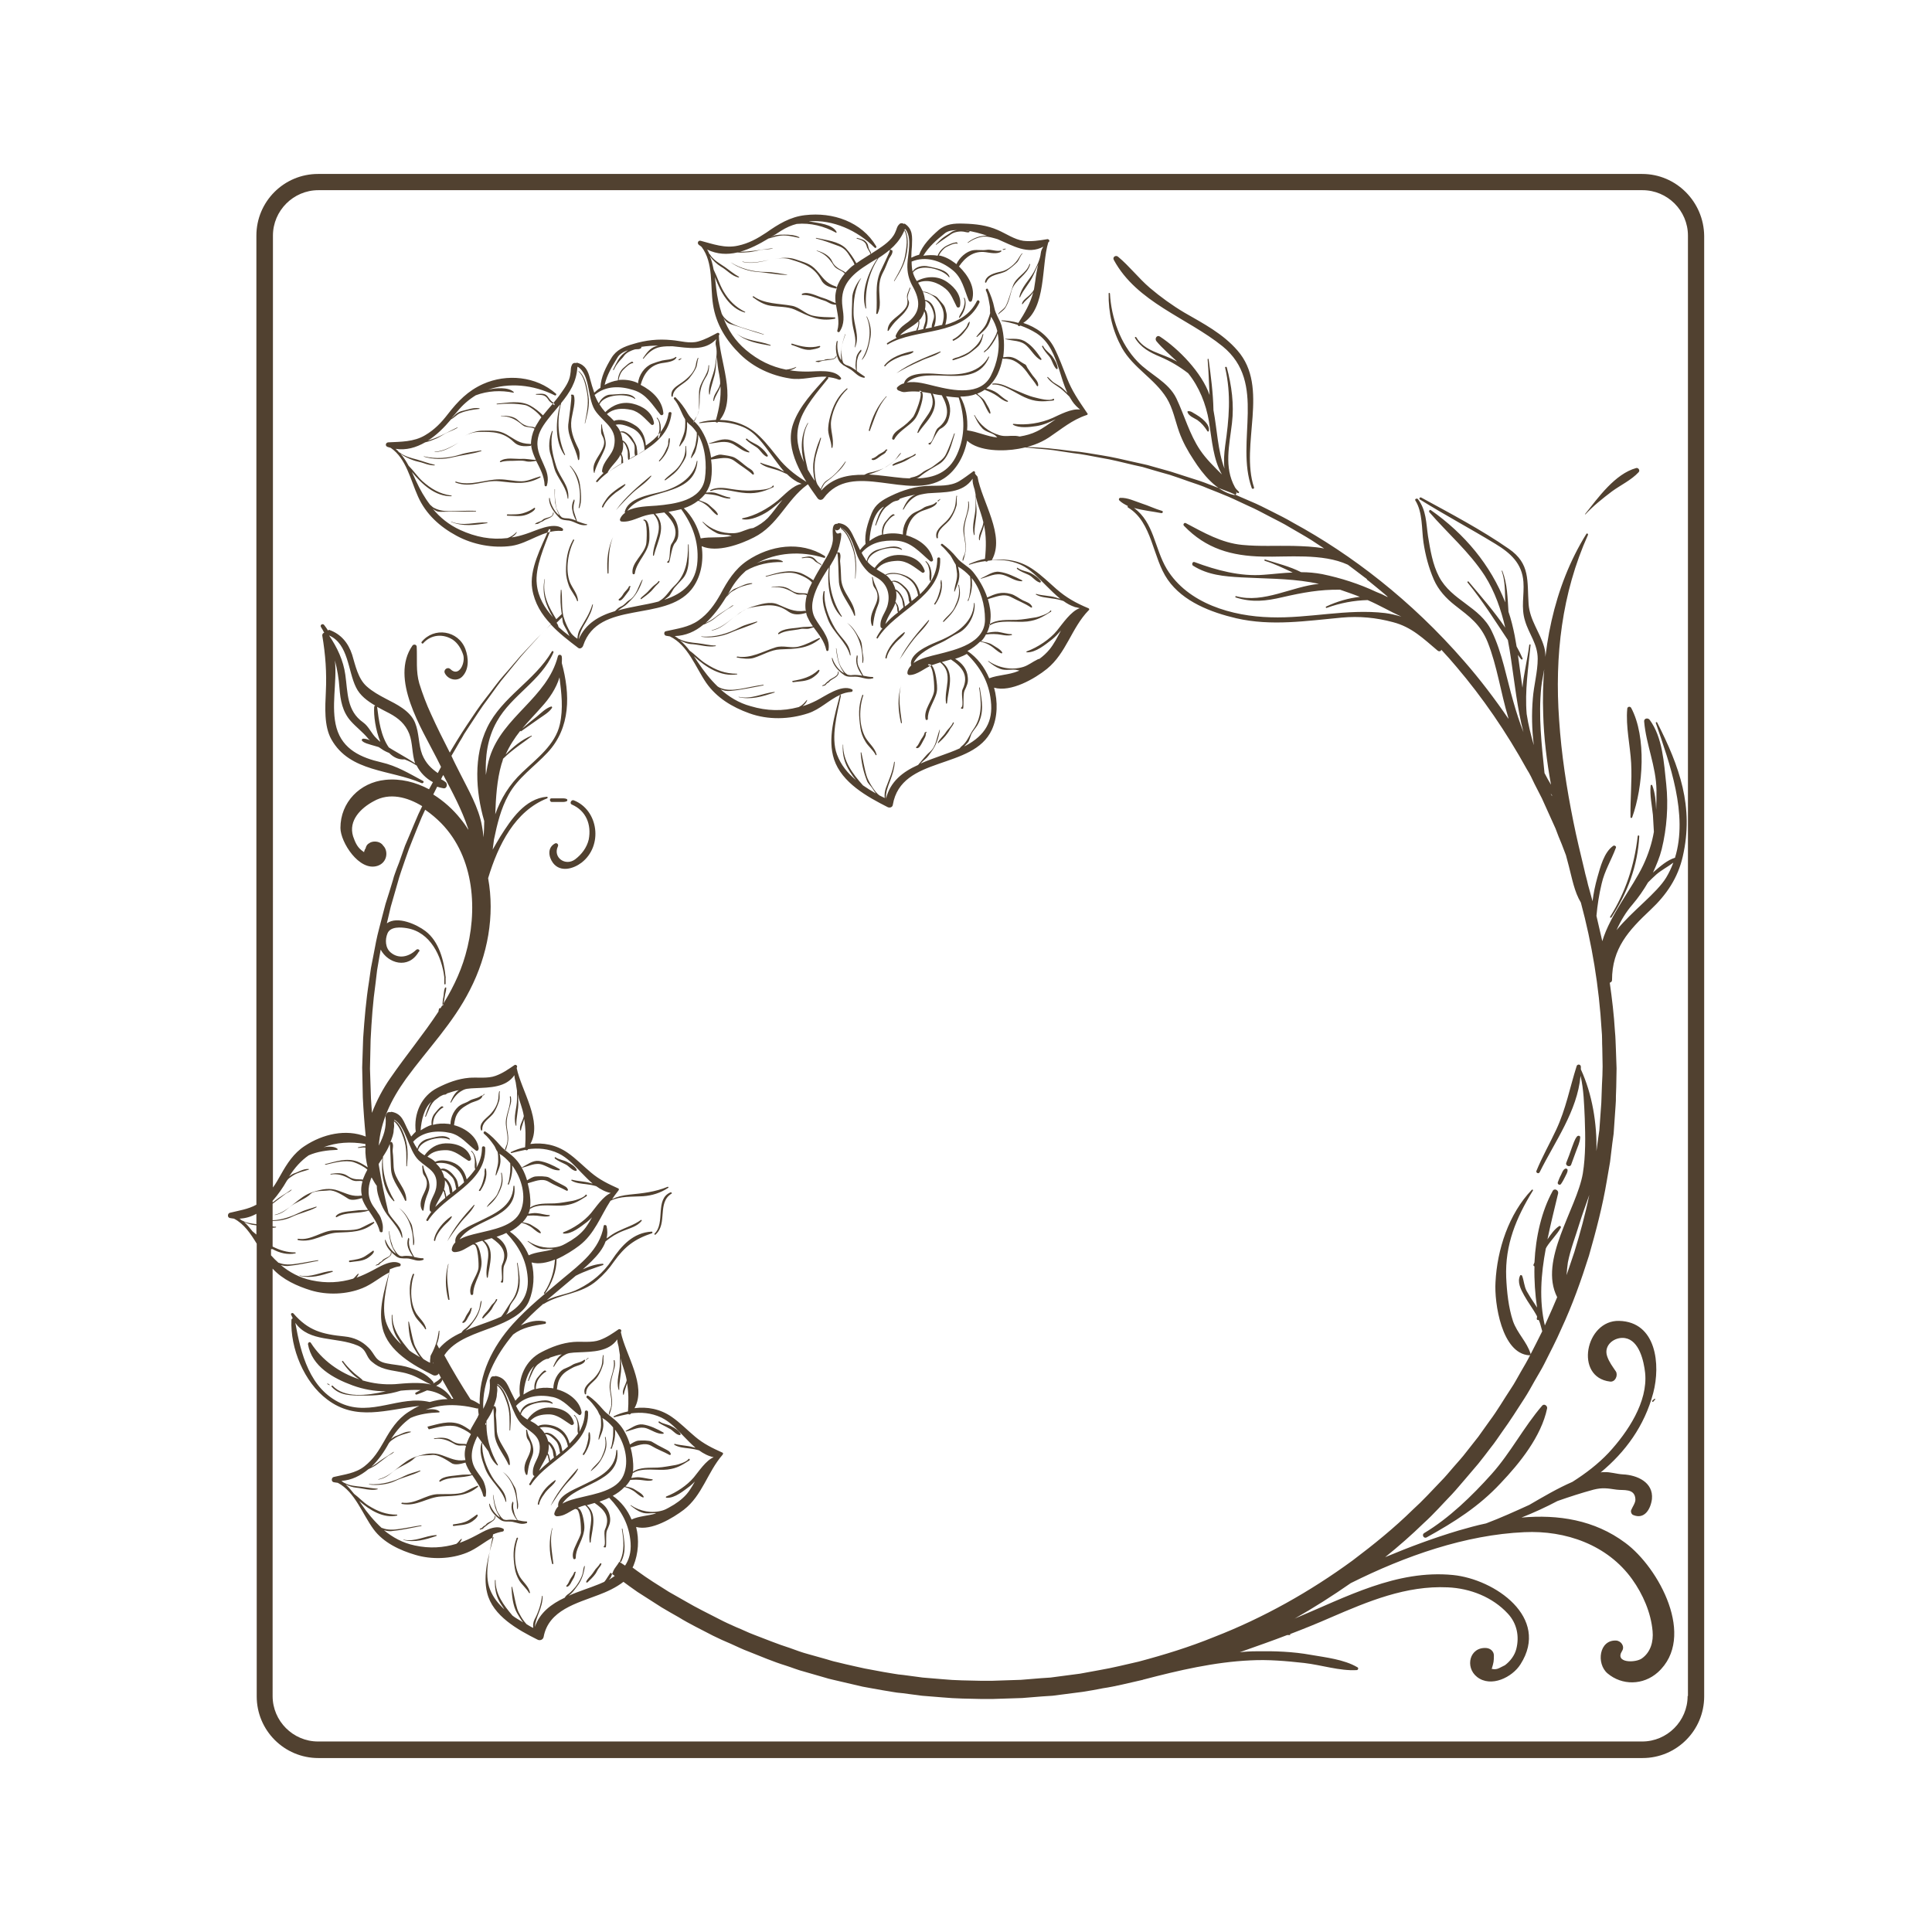 <svg id="Layer_1" xmlns="http://www.w3.org/2000/svg" viewBox="0 0 595.3 595.3"><style>.st0{fill:#514130}</style><path class="st0" d="M300.4 145.9c.2-.4-.2-1-.6-.6-1.4 1-2.8 2.1-4.3 3-2.8 1.6-6.1 1.3-9.2 1.4-4.2.1-8.1 1.3-11.8 3.1-2.7 1.3-4.8 2.6-5.9 5.3-1.2 3-2.3 6.3-1.9 9.5-.6.6-1.2 1.2-1.7 1.9-.5-1-1-2.1-1.5-3.1-1.2-2.5-2-4.8-5-5.2-.2 0-.3 0-.5.2-.5-.1-1 .2-1.2.7-.5 1.3 0 3.2-.2 4.6-.3 2.3-1.6 4.5-2.8 6.5-.2.4-.4.7-.6 1.1v-.1c-.2-.4-.5-.6-.9-.8-.7-.4-1-1.1-1.6-1.5-1.2-.8-2.2-.3-3.6-.1-.1 0-.1.2.1.2 1.4-.2 2.7-.4 3.7.7.6.7 1.5.9 2.2 1.5h.1c-.9 1.5-1.8 3-2.6 4.6-1.1-.8-2.6-1.7-3.8-2.2-3.7-1.3-7.2-.1-10.8.9-.1 0-.1.2 0 .2 2.7-.7 6.6-1.8 9.5-.9 1.3.4 3.6 1.4 4.7 2.7-.5 1-1 2-1.3 3.1 0 .1-.1.3-.1.4-.4-.2-.7-.2-1.3-.2-1.6 0-2.7-.2-4-1.1-1.7-1.2-3.8-1.1-5.7-.8-.1 0-.1.2 0 .1 2.5-.3 4.2.2 6.3 1.4.5.3.9.5 1.4.7 1 .3 2.1-.2 3.1.3-.4 1.5-.6 3.3-.3 4.9-.1 0-.2-.1-.3-.1-3.4.5-5.5-.8-8.4-2-2.4-1-5.3 0-7.7.7-1.2.4-2.3.9-3.4 1.6 1-.7 2.2-1.2 3.4-1.4 4.2-.7 7.4-1.3 11.1 1.4 1.6 1.1 3.4.9 5.2.4.1 0 .1-.1.2-.1.1.6.3 1.2.6 1.7.4.9.9 1.7 1.5 2.5-1.3.2-2.7.1-3.9.3-2 .4-5.3.2-6.8 1.8-.1.2 0 .4.2.3 1.9-1.2 4.6-1.1 6.7-1.6.8-.2 1.7.1 2.6-.1.5-.1.9-.3 1.4-.4 1.6 2.2 3.3 4.2 3.9 7 .1.5.7.3.7-.1.3-2.2-.4-3.7-1.5-5.6-.8-1.3-1.8-2.6-2.6-4-1.8-3.2-.7-6.7.7-9.8 1-2.1 2.2-4 3.5-6-.6 5.1.1 11.5 3.8 15.2.1.1.2 0 .2-.1-2.9-4.5-4.3-10-3.7-15.4.8-1.3 1.6-2.7 2.2-4.1.6-1.4.9-2.9 1.2-4.4.6-4-1.2.4-1.8-3 .1.3.4.5.7.4.1 0 .2-.1.3-.1.4-.2.6-.5.6-.8 3 1.3 4 5.4 5 8.1.8 2.2 2.1 4.2 3.8 5.8.7.6 1.7 1.1 2.5 1.6 3 1.7 4.1 4.8 3.4 8-.5 2.7-2.5 4.2-2.3 7 0 .3.3.6.6.6-.7.9-1.3 1.8-1.8 2.8-.1.3.3.5.4.2 5.4-8.7 19.6-12.6 19.2-24.4 0-.6-.9-.6-.9 0 0 4.7-2.3 8-5.3 10.9-.6-2.8-2.1-4.9-4.9-5.9-1.6-.6-4.2-1.1-5.8-.1-.1-.1-.3-.2-.4-.3-.8-.5-1.6-.9-2.3-1.4 1.7-2 3.9-2.5 6.5-2.6 3 0 5.2 2 7.5 3.6.4.3 1-.2.8-.6-1.2-3.5-4.8-4.9-8.3-4.8-3 .1-5.4 1.6-7.1 4-.8-.5-1.5-1.1-2.2-1.9.7-3.6 7.7-5.2 10.5-3.7.1.1.2-.1.1-.2-1.8-1.6-5.2-.4-7.2.1-1.7.4-3.4 1.8-3.6 3.6-.2-.2-.4-.4-.5-.7-.4-.6-.8-1.2-1.1-1.9 2.8-3.2 6.6-3.9 10.6-3.7 4.6.2 7.3 3.6 10.5 6.3.4.3 1 0 .9-.5-.9-4-4.6-6.4-8.3-7.5.4-3.3 1.8-6.4 5.3-7.6 1.1-.4 3.8-1.1 4.2-2.4 0-.1-.1-.3-.3-.1-1.1 1.1-2.9.9-4 1.8-.8.6-2.1 1-2.9 1.5-2.1 1.3-3.4 4.1-3.3 6.6-.2 0-.3-.1-.5-.1-2-.4-3.9-.3-5.6.1 0-1 .2-2.2.7-3.1.4-.8 1.9-2.6 2.8-2.8.1 0 .1-.1 0-.2-.3-.2-.4-.2-.7 0-.8.5-1.4 1.4-2 2.1-.9 1-1.3 2.7-1.1 4-1.4.4-2.7 1.1-3.9 2 .2-3.4 1.2-8.3 3.8-10.2.2-.2.4-.3.7-.4l-.1.1c-1.4 1.5-2 3.7-2.6 5.6 0 .1.1.2.2.1.8-1.9 1.6-4.6 3.4-5.9 1-.7 1.7-1.5 3-1.7.4-.1.7-.2.9-.5v-.1c1.6-.6 3.3-1 4.9-1.3-.2.1-.3.1-.5.2-1.7.8-2.7 2.7-3.4 4.3 0 .1.1.2.2.1.9-1.6 2-3 3.5-3.9 1.1-.7 2.6-.9 4-1.1 5.1-.4 10.7.1 13.8-4.5-.1 1 .2 2 .5 3 0 .1.1.2.1.3l.3 1.5c.1 1.3 0 2.7 0 3.7 0 3.1-1.3 5.8-.5 8.8 0 .1.2.1.2 0-.2-2.7.7-5.2.6-7.9-.1-1.3-.2-2.5-.2-3.8.4 1.7.9 3.3 1.5 5 .3 1 .6 1.9.8 2.8-.1 1.9-1.7 3.6-1.3 5.5 0 .1.2.1.2 0 .2-1.7 1.1-3.1 1.3-4.7.7 3.4.7 6.8.3 10.5-1.7.3-3.3.9-4.9 1.6-.1.1 0 .3.1.2 1.6-.5 3.2-.9 4.9-1.1.2.2.6.2.7 0 0 0 0-.1.1-.1 3.4-.5 6.7-.3 10.1 1.2 3 1.4 5.4 4 7.7 6.3 1.4 1.4 2.9 2.9 4.5 4.2-.5-.1-.9-.2-1.4-.4-1.9-.6-4.1-.5-6-1.1-.1 0-.2.2-.1.2 1.6.9 3.2.9 4.9 1.2 1.1.1 2.5.4 3.6.8 1.1.8 2.2 1.4 3.4 1.8.1.1.3.1.4.1l1.2.3c-2.7.9-5.3 4.8-7 6.9-2.2 2.7-6 5.2-9.3 6.4-.2.1-.2.3 0 .3 2.8.1 5.7-2.4 7.8-4 1-.8 1.8-1.7 2.7-2.7-1.1 2.1-2.2 4.2-3.5 5.8-.9 1.1-2 2.1-3.1 2.9-.3.1-.5.1-.6.2-1.5.7-2.8 1.8-4.4 2.3-3.6 1.1-7.6.3-10.7-1.8-.1-.1-.2.1-.1.1 1.3 1 2.2 1.7 3.7 2.3 1.8.7 3.7-.1 5.4.4.1 0 .3.1.5.1-.1.1-.2.1-.4.2-2.9 1.2-6 1.1-8.9 2.2-1.4-3.4-3.7-6.4-6.7-8.4 1.5-.8 2.8-1.8 3.9-2.9.3.1.5.1.8.2.8.2 1.5.5 2.3 1 1.2.7 2.1 1.8 3.4 2.4.2.1.4-.1.3-.3-.6-1-2.1-1.7-3-2.3-1-.7-2.3-.8-3.5-1.1.6-.6 1.1-1.3 1.5-2.1 1.6-.2 3.2-.2 4.8.1 1 .2 2.1.3 3.1.1.2 0 .1-.3 0-.3-1.4 0-2.8-.5-4.2-.7-1.2-.1-2.3.1-3.4.3.6-1.2 1-2.6 1.1-4.2.2-2-.2-4.1-.8-6.2 2.3-.6 4.8-1.9 7.2-.6 2 1.1 4.2 1.9 6.1 3.2.2.1.4-.1.3-.3-.5-1.1-1.7-1.4-2.8-1.9-1.2-.6-2.5-1.7-3.8-2-2.9-.8-4.8 0-7.2 1.1-1-3-2.7-5.8-4.4-7.9-1.5-1.8-3.6-2.6-5-4.4-1.3-1.6-2.8-3-4.4-4.2-.3-.2-.7.3-.4.5 1.1.9 1.9 2 2.8 3 .4.5 1.1 2 1.7 2.9.2 1 .3 2.1.4 2.8.1 1.9-.7 3.5-.9 5.4 0 .1.2.1.2 0 .8-2.2 1.7-3.7 1.3-6.2-.1-.4-.2-.9-.3-1.4 1.4.8 2.6 1.8 3.7 3 .2 1.1.1 2.3.1 3.4-.1 1-.2 2-.4 2.9-.3 1.4-.3.2-.4 1.2 0 .1.2.2.2 0 .6-1.6 1-3 1.1-4.7 0-.8 0-1.5-.1-2.3 2.8 3.5 4.1 8.3 4.1 12.7.1 7.4-9 9.4-14.5 10.8-2 .5-5.4 1.2-7.5 2.7 1.4-3 5.4-4.9 8.3-6.2 2-.9 3.7-2.2 5.6-3.1 3.1-1.6 5.2-5.8 4.9-9.1 0-.1-.2-.2-.2 0-.2 6.5-6.5 9.9-11.7 12-2.4 1-8.2 3.5-7.7 6.9 0 .1 0 .1.1.2-.6.6-1.1 1.3-1.2 2.2-.1.4.2.8.6.8 2.5 0 4.7-2.2 7.1-3.1.8-.3 1.6-.5 2.4-.8 4.3 3.5 1.1 8 1.8 12.6 0 .2.3.1.3 0 .4-4.5 2.6-9.6-1.6-12.7.9-.3 1.9-.5 2.8-.8 3.3 2.2 5.7 4.8 3.6 9.2-.6 1.3.5 5-.4 5.6-.2.1-.1.4.2.4h.2c.1 0 .2-.1.2-.2.2-1.4-.1-4.3.4-5.4.7-1.5 1.2-2.4 1-4.1-.2-2.6-1.8-4.4-3.9-5.7.6-.2 1.3-.4 1.9-.7.6-.2 1.1-.5 1.7-.8 4.1 4 6.8 8.6 7.4 14.4.8 6.5-1.9 10.7-7.6 13.8l-.6.3c.4-.4.8-.9 1.2-1.3.3-.3.9-2.3 1-2.5.5-1 1.3-1.8 1.9-2.8 2.1-3.8 1.4-7.2.7-11.5 0-.1-.2-.1-.2 0 .7 4.5 1 8.8-1.7 12.7-1.1 1.5-1.8 3.5-3.1 4.8-.7.6-1 .9-1.2 1.2-3.7 1.7-8.1 2.9-12.1 4.7.5-.5.9-.9 1.4-1.3.8-.6 1.4-1.6 2-2.4 1.5-2 2.2-4.2 2.6-6.7 0-.1-.1-.1-.1 0-.9 2.3-1 5.1-3 6.8-1.3 1.1-2.4 2.6-3.6 4-4.7 2.1-8.6 5.1-9.9 10.4-.1-2 .5-3.5 1.3-5.6.7-1.9 1.3-3.7 1.4-5.7 0-.1-.2-.1-.2 0-.4 2.9-1.5 5.2-2.5 7.9-.4 1.1-.5 2.1-.4 3.2-.5-.3-1.1-.5-1.6-.8-1.4-.9-3.4-4.3-3.9-5.8-.8-2.5-1.1-4.9-1.7-7.4 0-.1-.2-.1-.2 0 .2 3 .8 5.8 1.9 8.6.3.9 1.2 1.6 1.7 2.4.3.5.7 1.1 1.1 1.6-1.4-.8-2.7-1.6-4-2.5-3.2-3.6-6.2-7.6-6.1-12.5 0-.1-.1-.1-.1 0-.2 3.1.5 5.7 2.2 8.3.5.8 1.1 1.7 1.9 2.6-2.6-2.1-4.7-4.7-5.9-7.9-2-5.3.1-12.8 1.2-18.1 0-.2-.1-.3-.3-.3 1.1-.5 2.2-.8 3.5-.9.4 0 .6-.6.2-.8-3.3-1.6-8.2 2.1-11 3.5-1.4.7-2.8 1.3-4.2 1.7.6-.5 1.1-1 1.4-1.8 0-.1-.1-.2-.1-.1-.7.8-1.2 1.5-2.2 2-.1.1-.3.2-.4.2-4.8 1.3-9.7 1.2-14.7-.3-3.7-1-6.7-2.9-9.3-5.2 1 .4 1.8.6 3 .5 3.5-.3 6.8-1.1 10.2-1.7.1 0 .1-.2 0-.2-2.4.3-4.8.9-7.2 1.3-2.1.3-4 .5-6-.3-.3-.1-.6-.3-.9-.5-2.3-2.2-4.3-4.8-6.1-7.5l-1.2-1.8c3.7 3.4 8.3 6.4 13.3 5.6.1 0 .1-.2 0-.2-3.7 0-6.5-1.1-9.6-3.1-1.8-1.1-3.3-2.8-5-4-.9-1.2-1.9-2.3-3-3.2 1.1.6 2.6 1.2 3.9 1.2 2.3.2 4.8 1 7.1.6.1 0 .1-.2 0-.2-1.9 0-3.6-.5-5.5-.7-1.9-.2-4.1-.4-5.7-1.3h-.1c-.4-.3-.8-.6-1.3-.9 3.4-.1 6.3-1.4 8.8-3.5.2-.1.4-.1.5-.2.9-.4 1.9-.9 2.7-1.5 1.2-1 2.5-1.9 3.8-2.8.7-.5 1.5-.8 2.2-1.4.1-.1 0-.1-.1-.1-1.7 1.3-3.7 2.3-5.4 3.7-.9.7-1.9 1.3-3 1.8 2.4-2.2 4.5-5 6.2-7.8.2-.2.3-.4.6-.6.1-.1.4-.5.5-.6.4-.5 1.1-.9 1.7-1.2 1.5-1 3.5-1.5 5.3-1.9.1 0 .1-.2 0-.2-1.9 0-3.3 1-5 1.6-.7.2-1.2.7-1.8 1.2-.5.4-.8 1.1-1.2 1.6.5-.8 1-1.6 1.4-2.4 1.3-2.3 2.9-4.2 4.7-5.8 3.4-2 7.4-2.8 11.3-2.7.1 0 .2-.2.1-.2-1.8-1.3-6-.4-8.1.6 6.1-3.4 13.7-3.9 20.8-1.7.4.1.5-.4.2-.6-7.5-4.7-16.8-3.3-23.9 1.5-3.8 2.6-6.1 6.3-8.2 10.3-1.8 3.2-3.8 6-6.8 8.1-3 2.1-6.5 2.5-10 3.3-.7.1-.7 1.2 0 1.4.4.1.8.1 1.2.2 5.6 2.7 7.9 9.5 11.2 14.3 3.2 4.6 8 7.5 13.3 9.4 5.8 2.1 12.3 1.9 18.1 0 3.7-1.2 6.5-4.2 9.9-5.7l-.1.1c-1.6 6.2-3.9 13.4-1.8 19.8 2.4 7.2 10.2 11.5 16.5 14.7.6.3 1.5.1 1.6-.7 2.6-15.3 24.7-10.6 30.5-23.1 1.8-3.9 1.9-8.7.7-13 5.2 1.5 12.6-2.8 16.3-5.8 6-4.9 7.5-12.5 12.8-18 .3-.1.3-.6-.1-.7-3.8-1.6-6.7-3.2-9.8-5.9-2.3-2-4.5-4.2-7-5.9-3.9-2.8-8.4-3.6-12.9-3 4.3-7.5-3.1-18.1-4.4-25.7-.8-.9-.8-1-.8-1zm-27.6 46.4c.7-2.5 2.3-4.2 3.1-6.5 0 .1.1.1.1.2.1.3.3.6.4 1 .1.5 0 1.2.3 1.7-1.5 1.1-2.8 2.3-3.9 3.6zm4.2-3.9c0-.6-.1-1.2-.3-1.7-.1-.4-.4-.6-.6-1-.1-.1-.1-.2-.2-.3.2-.6.3-1.2.3-1.9 0-.4 0-.9-.1-1.4.7.5 1.2 1.3 1.6 2.1.5.9.4 2 .7 2.9-.5.5-1 .9-1.4 1.3zm1.8-1.5c0-1.8-1.1-4.6-2.9-5.3-.2-.8-.6-1.6-1-2.4 1.6-.1 2.9 1.2 3.9 2.3.8.9 1.1 2 1.2 3.1 0 .4.1.7.3 1-.4.5-.9.9-1.5 1.3zm-.9-9.6c2.9 1.1 4.5 3.1 5 6.2-.6.6-1.3 1.2-2 1.7-.1-.7-.3-1.4-.5-2-.3-1-1-1.9-1.8-2.6-.5-.5-1.3-1.1-1.9-1.4-.8-.3-1.3-.4-2-.1-.5-.7-1-1.4-1.7-1.9 1.6-.6 3.8-.4 4.9.1zm11.1 51.5c.5-1.1 1.7-2 2.4-3.1.6-1 1.8-1.9 2.2-3 .1-.2.4-.1.3.1-.2.5-.4.8-.7 1.2-.5.6-.8 1.4-1.3 2-.8 1.1-1.7 2-2.7 2.9-.1.2-.3.1-.2-.1zm-23-14.5c-1.3 3.8-1.4 9.3.7 13 1.1 1.8 2.9 3.2 3.4 5.2 0 .2-.2.3-.3.1-.8-1.6-2.3-2.6-3.2-4.2-.8-1.3-1.3-2.7-1.5-4.2-.5-3.6-.7-6.5.6-10 0-.2.4-.1.3.1zm11.7-3.4c-1.1 4-.3 7.8.2 11.8 0 .2-.3.2-.3 0-.9-4-1.1-7.8.1-11.8-.1 0 0 0 0 0zm10.1 2.2c.2-1-.1-8.3-1.7-8.1-.2 0-.2-.3 0-.3 1.8-.4 2.4 4.3 2.5 5.3.2 1.6.3 2.9-.3 4.4-.8 2.2-2.5 4.7-2.4 7.1 0 .4-.6.5-.7.1-.7-2.9 2.1-5.7 2.6-8.5zm-2.7 12.5c.1 0 .2 0 .2-.1.2-.1.3.2.1.3-.2.1-.1.7-.2.9-.1.3-.2.6-.4.9-.3.5-.5 1-.8 1.5-.3.5-.8 1.6-1.6 1.4-.1 0-.2-.2-.1-.3.6-.5.8-1.1 1.2-1.8.4-.9 1.2-1.6 1.4-2.6.1-.2.1-.2.2-.2zm22.8-49.4c2.4.3 4.8 1.5 7 2.6.2.1.1.3-.1.3-2 0-3.6-1.3-5.5-1.9-2.6-.8-4.6.5-7 1.1-.1 0-.1-.1-.1-.1 1.8-.7 3.7-2.3 5.7-2zm5.3 14.8c2.1-.1 4.1-.5 6.1-.8.6-.1 3.9-1.1 4.3-2 .1-.1.3-.2.3 0v.1c0 .1 0 .2-.1.2-2.6 1.6-4.1 2.6-7.3 3-3.3.4-8.6-.7-11.5 1.2-.2.1-.3-.2-.2-.3 2.5-1.7 5.7-1.3 8.4-1.4zm-34.4 4c-.6 1.2-1.9 2-2.8 3-1.2 1.3-2.5 3.1-2.8 4.8 0 .2-.4.1-.4-.1.6-3.2 3.3-6 5.8-7.9.1 0 .3.1.2.2zm10.7-12.7c.2-.9.5-1.7.3-2.7 0-.2.1-.6.1-.8 0-.1.2-.1.2 0 .5 2.6-.4 5.3-1.9 7.4-.1.2-.5 0-.3-.2.8-1.1 1.2-2.3 1.6-3.7zm4.6 4.9c1.1-2.4 1.8-4.1 1.2-6.9 0-.1.2-.2.2-.1.4 2.3.5 3.6-.5 5.8-1.1 2.5-2.3 3.7-4.2 5.6-.1.1-.3 0-.2-.2 1-1.4 2.7-2.5 3.5-4.2zm-40-5c-.4 3.9 1.2 8 3.2 11.4 1.8 3.1 4.6 4.6 4.8 8.3 0 .1-.1.1-.2 0-1.1-4.2-5.2-6.9-6.8-11.1-1-2.7-2.1-5.6-1.3-8.6.2-.1.3-.1.3 0zm9.4-4c.1-3.2.3-6.2-.8-9.3-.7-1.9-1.7-4.8-3.6-6-.1-.1 0-.2.1-.2 1.8 1 2.8 3.4 3.5 5.3 1.3 3.6 1.2 6.5.9 10.2 0 .1-.1.1-.1 0zm6.1 8.5c1-2 1.2-3.9-.2-5.7-.6-.8-.5-2.2-.7-3.1 0-.1.2-.2.2-.1.5 2.9 2.2 4.3 2 7.3-.1 1-.7 2.1-1 3.1-.5 1.5-.7 2.9-.9 4.5 0 .2-.3.3-.3.1-.9-2.1 0-4.1.9-6.1zm-10.7-13.3c.2 1.8.2 3.5.3 5.2.4 4.3 4.2 6.8 4.3 11 0 .2-.3.2-.3 0-1.3-3.5-4.3-6.4-4.7-10.2-.1-.8-.2-8.7-.5-8.9-.2-.1-.1-.3.1-.3h.4c.1 0 .2.1.2.1.6 1 0 2 .2 3.1zm-6.3 23.5c-3.9 3.1-7.5 3-12.3 3.2-2.7.1-5.4 1.8-8 2.6-1.5.5-3.7.2-5.2-.1-.2 0-.1-.3.1-.3 4.1.7 7.9-1.6 11.7-2.8 2.4-.8 5 .4 7.3-.3 2.3-.6 4-1.6 6.2-2.6.2 0 .4.2.2.3zm-.1 9.7c-.1.8-1.7 2-2.4 2.4-1.8 1-3.7.9-5.7 1.2-.3 0-.4-.4-.1-.4 2.9-.5 5.6-1.2 7.8-3.3.2-.2.4-.1.4.1zm36.4-52.3c.2-.2.5-.3.7-.5.1-.1.2 0 .1.1l-.6.6c-.1 0-.3-.1-.2-.2zm8.4 16.2c.5-2.1-.1-4.1-.4-6.2-.5-3.5 1.8-6.3 1.4-9.7 0-.1.2-.2.2 0 .2 1.4.1 2-.3 3.4-.8 2.9-1.4 4.6-.9 7.7.5 3.1.4 4.2-.5 7 0 .1-.2.1-.2 0 0-.9.5-1.5.7-2.2zm-8.3-4.8c0 .2-.3.2-.4.1-.7-2.3 1.5-3.7 2.9-5.1 1.6-1.6 2.9-3.9 3-6.2 0-.5.1-1.1.2-1.7 0-.1.2-.1.2.1-.3 1 .1 2-.2 3-.4 1.4-1 2.7-1.8 3.9-1.3 2-4.2 3.1-3.9 5.9zm-69.7 28.5c2.6-.6 4.7-2.3 6.8-4-2.1 1.7-4.1 3.6-6.8 4.1v-.1zm6.9-4c.8-.7 1.7-1.4 2.6-1.9-.9.6-1.8 1.2-2.6 1.9zm34.8 1.7s0-.1 0 0c2 1.4 2.8 3.1 4 5.1.7 1.1.6 2.8.8 4.1.2 1.1.4 2 .1 3.1 0 .1-.2.1-.2 0 .3-4.4-1.3-9.4-4.7-12.3zm20.4 5.3c-1.5 1.9-2.9 4-4.2 6 0 0-.1 0 0 0 2.3-4.6 5.6-8.3 8.9-12.1.1-.1.2 0 .2.1-1.3 2.3-3.3 3.9-4.9 6zm-42.8 16c.1 0 .2.2 0 .2-3.7 1.2-7.2 2.3-11 1.4v-.1c3.9.9 7.3-1.1 11-1.5zm47.8-37.1c-.1-1-.4-2.3-1.2-3-.1-.1 0-.2.1-.2 1.7 1.3 2 4.2 1.5 6.1 0 .1-.2.1-.2 0-.4-.8-.1-1.9-.2-2.9zm-30.1 26.7c0-.1.2-.1.2 0 .5 1.7 1.9 3.8 3.7 4.7l-.2-.2c-.4-.8-.9-1.4-1.2-2.2-.7-1.6-1-3.5-1.2-5.3 0-.1.1-.1.1 0 .3 1.8.5 4.2 1.5 5.8.2.3 1 1.6 1.3 1.8.3.2.5.4.7.5.5.1.9.2 1.4.1 1-.1 2.1 0 3.1.2-1.3-1.9-2.3-3.8-1.7-6.2 0-.1.2-.1.2 0 .2.5-.1 1 0 1.6 0 .8.2 1.6.6 2.3.4.8.8 1.6 1.2 2.3 1 .2 1.9.4 2.9.4.2 0 .3.4.1.4-2 .6-3.5-.5-5.5-.5-1.2 0-2.4.2-3.4-.5-1.7-1.2-3.5-3-3.8-5.2zm-.9 6.9c.2-.3.9-.6 1.2-.8.7-.4 1.7-.9 1.6-1.9 0-.1.2-.1.2 0 .2 1.2-1.1 1.8-1.9 2.3-.3.2-.7.4-1 .8-.2.3-.6.3-.8.6-.2.2-.3.4-.5.5-.2.1-.6.1-.7.2-.1.1-.2-.1-.1-.1.2-.4.6-.2.8-.5.2-.2.3-.4.5-.5.2-.4.3-.1.7-.6zm-22.1-18c-2.6 1.3-5.6 2.1-8.3 3.3-2.6 1.1-6.1 1.7-8.9 1.2v-.1c4.2.4 8.2-.9 11.9-2.8 1.7-.9 3.4-1.2 5.2-1.8.1 0 .2.1.1.2zm83.6-14.6c-1.1-.5-2.5-1-3.5-1.8-.2-.2 0-.5.2-.3 1.2.9 2.8 1 4 1.6 1.1.6 2.4 1.4 3.1 2.5.1.2-.1.4-.3.4-1.4-.4-2.2-1.8-3.5-2.4zm-145.6-55.8c.3.3-.1.7-.4.5-6.6-3.3-14.1-4-20.6-1.7 2.3-.6 6.4-.9 8 .7.1.1 0 .2-.1.2-3.8-.8-7.9-.6-11.6.8-2.1 1.3-4 2.9-5.7 5l-1.8 2.1c.5-.4 1-1 1.5-1.4.5-.4 1.3-.8 1.9-.9 1.8-.4 3.4-1.1 5.2-.8.1 0 .1.2 0 .2-2 .2-4 .5-5.9 1.3-1 .4-1.8 1.4-2.8 1.9-2.1 2.5-4.5 4.9-7.2 6.6.7-.2 1.3-.5 2-.7 2.4-.9 4.8-2.3 7.1-3.4.1 0 .1.1.1.1-1 .6-2.1 1-3.2 1.5s-2.2 1.3-3.3 1.8c-1.2.5-2.2.9-3.5 1.2-2.8 1.6-5.8 2.5-9.1 2 .4.3.8.7 1.1 1.1h.1c1.5 1.2 3.5 1.7 5.4 2.2 1.8.5 3.5 1.2 5.4 1.6.1 0 .1.2 0 .2-1.2 0-2.3-.3-3.4-.7-1.1-.4-2.2-.5-3.2-.9-1.4-.5-2.7-1.1-3.9-2 1 1.1 1.8 2.4 2.5 3.7 1.5 1.5 2.7 3.3 4.2 4.7 2.7 2.4 5.3 4 9 4.5.1 0 .1.2 0 .2-5 .1-9.1-3.7-12.2-7.5.4.9.9 1.9 1.3 2.8 1.2 2.6 2.6 5.1 4.3 7.3.3.3.6.5.9.8 1.5.9 3.2 1.2 4.9 1.2 2.8 0 5.5-.2 8.3-.1.1 0 .1.2 0 .2-3.7.1-7.3 0-10.9.1-1 0-1.7-.4-2.4-1 2.2 2.7 5 5 8.5 6.6 4.8 2.2 9.6 3.1 14.5 2.5.1 0 .2-.1.3-.1 1-.4 1.7-.9 2.5-1.7.1-.1.2 0 .1.1-.4.7-1 1.1-1.6 1.5 1.5-.2 3-.6 4.5-1.1 2.9-.9 8.3-3.8 11.2-1.7.3.2.3.8-.2.8-5.6-.5-10.1 3.8-15.5 4.6-5.7.8-11.9-.4-16.9-3.1-5.2-2.8-9.5-6.7-11.9-12.1-2.3-5.1-3.6-11.7-8.4-15-.3-.1-.7-.2-1-.3-.8-.3-.6-1.3.2-1.4 3.9-.2 7.9-.1 11.4-2.2 2.9-1.7 5-3.9 7-6.5 3.1-4 6.2-7.2 10.9-9.3 7.2-3.2 16.3-2.4 22.4 3zm27 62.2c.6-.5 1.2-1 1.7-1.6.5-.5.9-1 1.5-1.5.5-.4 1.1-.8 1.4-1.3.1-.2.4 0 .3.2-.3.5-.7.8-1.1 1.2-.5.5-.9 1.1-1.4 1.6-1 1-2 1.7-3.1 2.5-.1.1-.3-.1-.2-.2.2-.4.6-.6.9-.9zm-22.7-4.1c.8 1.9 2.4 3.6 2.5 5.7 0 .2-.3.2-.3 0-.5-1.6-1.9-3-2.5-4.6-.5-1.4-.9-2.9-.9-4.4 0-3.7.4-6.6 2.2-9.8.1-.2.4 0 .3.2-1.8 3.4-2.8 9-1.3 12.9zm13.5-14.4c-1.7 3.7-1.5 7.6-1.6 11.6 0 .2-.3.2-.3 0-.3-4.1.1-7.9 1.9-11.6-.1-.2 0-.1 0 0zm10 2.7c.2-1 .5-7.2-.7-7.3-.2 0-.2-.3 0-.3 1.9-.1 1.7 4.7 1.7 5.7 0 4.4-3.9 6.9-4.5 10.9-.1.4-.7.3-.7-.1-.4-3.2 3.5-5.7 4.2-8.9zm-8.4 16.9c.7-.5 1.1-1.1 1.5-1.8.5-.7 1.3-1.3 1.6-2.1 0-.1.1-.1.1-.1h.2c.2 0 .3.2.1.3-.2.1-.2.6-.2.7-.1.3-.3.5-.5.8l-.9 1.2c-.4.5-1.2 1.7-1.9 1.4-.1-.1-.1-.3 0-.4zm27.8-47.9c-.1 0-.1-.1 0-.1 2.2-.6 4.2-1.7 6.5-1 2 .6 4.1 2.3 5.8 3.5.2.1.1.4-.1.3-1.8-.3-3.1-1.6-4.7-2.5-2.6-1.4-4.8-.4-7.5-.2zm13.5 14.4c1.4-.1 5.3-.1 6.1-1.4.1-.2.3-.1.3.1v.1c0 .1 0 .2-.1.2-3.4 1.6-5.9 2.2-9.7 1.7-2.8-.3-6.8-1.7-9.5-.5-.2.1-.4-.2-.2-.3 2-1 4.4-.7 6.5-.3 2 .3 4.4.6 6.6.4zm-46.5 5c.2-.7.8-1.5 1.2-2.1.5-.8 1.2-1.5 1.9-2.1 1.2-1 2.5-1.9 3.9-2.7.1-.1.3.1.2.2-.8 1-2 1.7-3 2.4-1.4 1.1-3.1 2.7-3.8 4.4-.1.3-.5.2-.4-.1zm17.6-14.2c.9-1 1.6-2.1 2.1-3.3.3-.7.8-1.4.7-2.3 0-.5.1-.8.2-1.2 0-.1.2-.1.3 0 .1 2.7-1.2 5.1-3.1 7-.1.2-.4 0-.2-.2zm1.7 5.9c1.5-1.6 3.3-2.5 4.6-4.4 1.3-1.9 1.9-3.5 1.8-5.9 0-.1.2-.1.2 0 0 1.1.3 2.2-.1 3.3-.4 1-1 1.9-1.6 2.8-1.3 2-2.8 3-4.7 4.4-.1.1-.2-.1-.2-.2zm-35.1-7.6c-.8-2.2-.5-5.3.4-7.4 0-.1.2 0 .2.1-.9 3.7 0 7.3 1.1 10.8 1.2 3.7 4.1 5.9 3.7 9.9 0 .1-.1.1-.2 0-.3-3.2-2.4-5.4-3.7-8.2-.7-1.7-.9-3.5-1.5-5.2zm8.6-25.7c-.1-.1 0-.2.1-.1 2 1.6 2.5 5 2.9 7.5.5 3-.3 5.6-1 8.5 0 .1-.2.1-.1 0 .6-3.2 1.3-6 .7-9.3-.4-2.1-.9-5.1-2.6-6.6zm4.7 31.1c-.7-2.7 1.3-4.6 2.4-6.8.9-1.8 1.1-2.9.1-4.7-.5-.9-.2-2.2-.2-3.2 0-.2.2-.2.2 0 0 2.6 1.9 4.9.8 7.5-1 2.5-2.4 4.5-3.1 7.1.1.3-.1.3-.2.1zm-4.9-4c-.7-3.7-3.3-7-3-10.8.1-.9 1.2-8.7.9-8.9-.1-.1-.1-.3.1-.3h.4c.1 0 .2.1.3.2.7 1.9-.4 5.3-.7 7.3-.5 3.4.6 6.1 2.1 9.1.5 1 .4 2.2.3 3.3-.1.3-.4.4-.4.1zm-24.2 6.1c2.3 0 4.5.6 6.8.6 2 0 3.8-1 5.7-1.5.2 0 .2.2.1.3-4.3 2.4-7.9 1.7-12.6 1.2-4.8-.5-8.6 2.2-13.5.4-.2-.1-.1-.4.1-.3 4.3 1.5 9.1-.7 13.4-.7zm11 9c-.2.8-2 1.7-2.7 1.9-1.9.7-3.8.3-5.8.3-.3 0-.3-.4 0-.4 1.6 0 3.6.1 5.2-.5 1-.3 2.2-.9 3-1.5.1-.1.3 0 .3.2zm44.2-45.9c.2-.2.5-.3.8-.4.1 0 .1.1.1.1-.2.2-.5.3-.7.5-.2 0-.3-.2-.2-.2zm6.3 10c.1-3.1 2.9-5.2 2.9-8.2 0-.1.2-.1.2 0 0 1.2-.2 2.3-.8 3.3-1.5 2.4-2.1 4.3-2.1 7.1 0 1.4-.1 2.5-.3 3.5.2-1.9 0-3.8.1-5.7zm-.6 7.4c.2-.6.4-1.1.5-1.7 0 .2 0 .4-.1.6-.1.4-.3.8-.4 1.1zm-1.1 1.9c.2-.7.7-1.3 1-1.9-.2.6-.5 1.2-.9 1.9.1.1-.1.1-.1 0zm-6.8-8c-.3-2.3 1.7-3.1 3.3-4.3 1.7-1.2 3.8-3.1 4.2-5.3.1-.8.3-1.5.6-2.2.1-.1.2 0 .2.1-.4.9-.3 2-.7 2.9-.5 1.1-1.2 2.1-2 3.1-1.5 2-5 2.9-5.2 5.7 0 .2-.3.2-.4 0zm-65.6 14.3c-2.3 1.4-4.6 2.8-7.3 2.9-.1 0-.1-.1 0-.1 2.7-.2 5-1.5 7.3-2.8zm37 20.1c1-4.3.2-9.5-2.7-12.9 0-.1 0-.1.1-.1 1.5 1.6 2.7 3.6 3 5.8.3 2.2.7 5.2-.2 7.3-.1 0-.2-.1-.2-.1zm11.5.7c3-4.2 6.8-7.3 10.7-10.6.1-.1.2 0 .2.1-1.6 2.1-3.7 3.3-5.7 5.1-1.8 1.7-3.6 3.6-5.2 5.4 0 0-.1 0 0 0zm-39.7 3.8c.1 0 .2.2 0 .2-3.8.6-7.5 1.1-11.1-.4v-.1c3.7 1.6 7.3.1 11.1.3zm52.4-32.3c1.5 1.5 1.3 4.5.5 6.3 0 .1-.2.1-.2 0-.1-.9.3-1.7.4-2.6 0-1.1.1-2.6-.8-3.5-.1-.2 0-.3.1-.2zm-21.8 33.1c-2.1.3-3.4-1-5.3-1.4-.8-.1-2.2-.1-2.9-.7-1.6-1.6-3.4-3.8-3.3-6.2 0-.1.2-.1.2 0 .2 1.7 1.3 4 2.9 5.3-.1-.1-.1-.2-.1-.3-.3-.8-.7-1.5-.9-2.3-.4-1.8-.4-3.6-.4-5.4 0-.1.1-.1.1 0 0 1.1-.1 2.4.1 3.4.2.9.1 2.1.6 2.9.3.5.6 1.6 1 1.9l.4.4c.4.2.9.3 1.4.3 1 0 2 .3 3 .7-.5-1-.9-1.8-1.1-3-.3-1.3-.1-2.3.4-3.4 0-.1.2-.1.2 0 .1.4 0 .5-.1 1-.2.8-.3 1.9 0 2.8.3.9.6 1.9.9 2.8.9.3 1.9.7 2.8.9.4-.1.4.3.1.3zm-9.8-37.1c0 .1-.1.2-.2.1-.5-.6-1.3-.9-1.7-1.6-.5-.8-1.1-1.4-2.2-1.5-.5 0-1.1-.1-1.6-.1-.1 0-.1-.2 0-.2 1.2 0 2.6-.4 3.5.7.5.6.8 1.2 1.4 1.7.4.2.7.5.8.9zm-6 36.7c.6-.6 1.7-.6 2.3-1.2.8-.9 3.2-.5 3.2-2.2 0-.1.2-.1.2 0 0 1.3-1.6 1.7-2.5 2.1-.5.2-.8.6-1.3.7-.3.1-.7.5-1.1.6-.3.1-.4 0-.7.1-.1.1-.2-.1-.1-.1zm-23.2-21.3c2.2-.7 4.2-.9 6.5-1.3.1 0 .2.2.1.2-2.7.9-5.9 1.2-8.8 1.9-2.7.7-6.2.7-8.9-.2v-.1c3.6.9 7.6.6 11.1-.5zm88.2-4.6c-.2-.2.1-.5.3-.3 1.1 1.1 2.8 1.5 4 2.5.9.7 1.9 1.7 2.4 2.7.1.2-.2.3-.4.3-1.3-.6-1.9-2.1-3.1-2.9-1.1-.7-2.3-1.4-3.2-2.3zm98.9-18.9c-1.3-3.2-2.4-6.4-4-9.5-2-3.8-5.5-6.3-9.5-7.6 7.2-4.7 5.5-17.6 7.7-24.8l.2-.2c.4-.3-.1-.9-.5-.8-2.5.4-4.8.8-7.4.5-2.7-.4-5.3-2.2-7.8-3.3-3.4-1.5-6.9-1.9-10.6-2-2.9-.1-5.5.1-7.7 2-2.4 2.1-4.9 4.6-6 7.6-.8.2-1.6.5-2.4.9 0-1.3.1-2.5.2-3.6.1-2.9.3-5.1-2.1-6.8-.1-.1-.3-.1-.4 0-.4-.3-1-.3-1.3 0-.9.8-.8 1.5-1.4 2.7-1.1 2.4-3.6 4-5.7 5.4-2.1 1.4-4.2 2.6-6.2 4 0 0 0-.1-.1-.1-.8-1.5-1.9-3.1-3.1-4.4-2.3-2.3-6.2-2.6-9.2-3.3-.1 0-.2.1 0 .2 2.4.6 4.5 1.4 6.9 2.3 1.7.6 2.6 1.7 3.5 3.2.4.7 1.1 1.6 1.4 2.5-.6.4-1.1.8-1.6 1.3l-1.2 1.2c-.3-.3-.6-.5-1.1-.7-1.3-.7-2.4-1.4-3-2.8-.8-1.8-2.9-2.8-4.7-3.3-.1 0-.1.1 0 .1 2.5.9 3.8 2.3 5.2 4.5.8 1.3 2.5 1.4 3.4 2.5-1.1 1.3-2 2.8-2.5 4.4 0-.1 0-.3-.2-.4-3.3-1.1-3.9-2.7-6-5-2-2.2-3.7-2.4-6.5-3.4-2.1-.7-4.2-.5-6.4-.1 1.7-.3 3.4-.4 5.1.2 4 1.2 7.1 2.3 9.2 6.2.9 1.8 2.6 2.3 4.5 2.7.2 0 .3-.1.4-.2-.2.5-.3 1.1-.4 1.6-.2 1.1-.1 2.1 0 3.1-1.3-.5-2.5-1.2-3.9-1.6-1.8-.5-4.5-2.1-6.4-1.3-.2.1-.2.4 0 .4 2.2-.2 4.6 1.1 6.7 1.7.8.2 1.5.8 2.4 1.1.4.1.8.2 1.3.2.4 2.6 1.2 5.2.4 8-.1.4.5.6.7.3 1.6-2.4 1.3-4.8.9-7.6-.8-5.8 1.9-9.2 6.5-12.3 1.5-1 2.9-1.9 4.3-2.7-2.9 4.3-5.2 10.4-3.7 15.4 0 .1.2.1.2 0-.5-5.4.8-11 3.8-15.5 3.4-2.2 6.4-4.6 8.1-8.8.1-.1.1-.1.1-.2 2.3 2.8.8 7.7.7 10.9-.1 2.5.4 4.6 1.6 6.8 2.6 4.6 2.6 8.4-2.2 11.6-1.4 1-2.3 2-3 3.6-.1.3.1.6.3.7-1 .5-2 1-2.9 1.6-.3.2 0 .6.2.4 8.7-5.2 23.2-2.3 28.2-12.9.2-.5-.5-1-.8-.4-2.1 4.2-5.7 6.1-9.7 7.3.3-1.2.6-2.7.3-3.8-.2-.8-.3-1.4-.7-2.1-.6-.9-1.3-1.5-1.9-2.3-.6-.8-1.6-.9-2.4-1.4-.7-.4-1.4-.7-2.2-.6 0-.1 0-.1-.1-.2-.4-.9-.9-1.8-1.4-2.6 2.9-1.2 6.1-.1 8.5 1.9 1.7 1.4 2.4 3.6 3.4 5.5.2.4.9.3 1-.1.6-3.1-1.4-5.7-3.8-7.4-2.9-2.1-6.5-2-9.5-.4-.5-.8-.9-1.6-1.2-2.6 2.1-3 9.3-1.1 11.1 1.4.1.1.2 0 .2-.1-.8-2.3-4.5-2.7-6.5-3.2-1.7-.4-4 0-4.9 1.6-.2-.9-.3-2-.3-3.1 4.4-1.8 9-.3 12.6 2.6 3 2.4 3.6 6 5 9.4.2.5.8.5 1 0 1.2-3.9-1.2-7.8-4-10.5 1.9-2.8 4.5-4.9 8.2-4.4 1.4.2 3.6.7 4.8-.2.1-.1.1-.3-.1-.3-1.5.4-3-.5-4.5-.2-1.2.2-2.7-.1-4 .1-2.1.3-4.3 2.3-5.2 4.3-.2-.1-.3-.3-.5-.4-1.6-1.2-3.2-2-4.9-2.3.5-1 1.4-2.1 2.3-2.6.8-.4 2.5-1.3 3.4-1 .1 0 .1-.1.1-.1-.2-.3-.3-.4-.6-.3-.9.1-2 .6-2.8 1-1.2.6-2.3 1.8-2.8 3.1-1.4-.3-2.9-.2-4.4 0 1.7-2.8 4-4.8 6.5-6.8.9-.8 2.3-1.1 3.9-1.1-.6.1-1.3.3-1.7.6-.8.6-1.9 1.2-2.7 1.8-.8.6-1.4 1.3-2.1 2-.1.1 0 .2.1.1 1.5-1.2 3-2.1 4.5-3.2 1.1-.8 3.1-1.1 4.5-.7.5.1.8.2 1.2 0 .1-.1.1-.3-.1-.3-.4 0-.7-.1-1.1-.2 2.4.3 4.8 1 6.6 1.6-2.1 0-4.1.7-5.9 2.1-.1.1 0 .2.1.1 1.5-1 3-1.7 4.8-1.9 1.4-.1 2.9.4 4.3.8 4.7 2 9.3 4.9 14.1 2.3-.4.6-.7 1.2-.8 2-.2 2-1.3 4.2-2.2 5.9-1.5 2.6-3.8 4.6-4.4 7.6 0 .1.1.2.2.1 1.1-2.5 3-4.3 4.1-6.8l1.5-3.3c-.4 1.7-.7 3.4-.9 5.1-.1.9-.3 1.7-.4 2.6-.4.9-1.3 1.7-2 2.3-.7.6-1.5 1.2-1.7 2.1 0 .1.1.2.2.1.7-1 1.7-1.7 2.5-2.6.3-.4.6-.7.8-1.1-.9 3.4-2.6 6.4-4.6 9.5-1.7-.5-3.4-.7-5.1-.8-.1 0-.2.2 0 .2 1.7.3 3.3.7 4.9 1.2 0 .3.4.5.7.3 0 0 .1 0 .1-.1 1.7.6 3.4 1.4 5 2.4 4 2.6 5.6 7 7 11.3.7 2.2 1.4 4.7 2.5 7.1l-1.1-1.1c-.8-.8-1.9-1.4-2.9-2-.7-.4-1.3-1.2-2-1.8-.1-.1-.3 0-.2.1 1.2 1.8 3.1 2.5 4.7 3.9.8.7 1.4 1.3 2.1 2 .6 1 1.2 2 2 2.8l.3.3c.3.3.7.6 1 .9-2.6-.4-6.3 1.6-8.5 2.6-3.6 1.6-8.1 2.3-12 1.8-.2 0-.3.2-.1.3 1.9 1.1 5.1.7 7.1.4 2.1-.3 4.1-1.2 6-2.1-2 1.3-3.9 2.8-5.8 3.7-1.6.8-3.4 1.3-5.3 1.6-.5-.1-1-.2-1.3-.2-1.8-.1-3.2.3-4.9-.2-3.4-1-6-3.1-7.7-6.2-.1-.1-.2 0-.1.1.8 1.7 1.3 2.7 2.5 4 1.1 1.2 3.4 1.4 4.3 2.5l.3.3c-3.2-.3-6.1-1.8-9.3-2.2.3-3.7-.4-7.4-2.1-10.4 1.7 0 3.4-.2 4.8-.8.2.2.5.4.8.6.7.6 1.2 1.3 1.6 2.1.6 1.1 1 2.3 1.8 3.3.1.1.3 0 .3-.1-.1-1.2-1.1-2.5-1.6-3.5-.6-1.1-1.7-1.7-2.5-2.5.8-.3 1.6-.7 2.3-1.2 1.4.5 2.7 1.1 4 2 .8.6 1.9 1.5 3 1.7.2 0 .3-.2.1-.3-1.1-.6-2.1-1.5-3.1-2.3-1.1-.8-2.3-1.2-3.5-1.5 1.4-1.1 2.6-2.6 3.5-4.4.7-1.5 1.2-3.1 1.5-4.8.5.1 1 0 1.6.1 1.5.2 2.4.7 3.6 1.6 1.3 1 2.1 2.1 3 3.4.8 1.1 1.7 2.1 2.4 3.3.1.2.4.1.4-.1.1-1.2-1-2.2-1.7-3.1-.6-.8-1.1-1.6-1.6-2.3-.2-.3-.4-1-.7-1.1-1.6-.8-2.7-2-4.5-2.3-.8-.1-1.6 0-2.3.1.5-3.3.3-6.8-.5-9.8-.6-1.9-1.8-3.4-2.2-5.4-.4-2-1.1-4-2-5.8-.2-.4-.8 0-.6.4.7 1.5.9 3.2 1.2 4.8.1.3 0 1.4.1 2.2-.3 1.2-.8 2.3-1.1 3.1-.8 1.7-2.1 2.7-3.1 4.1-.1.1.1.2.2.1 1.6-1.5 3-2.4 3.8-4.5.2-.5.4-1.1.5-1.7.9 1.4 1.5 2.8 1.9 4.4-.3 1.2-1 2.3-1.6 3.3-.5.8-1 1.5-1.6 2.2-.3.4-.7.4-.9.9-.1.1.1.3.2.1.5-.5 1.1-.8 1.5-1.4.5-.6 1-1.3 1.4-2 .5-.8.9-1.6 1.1-2.4.9 4.4-.1 9.2-2.1 13.1-3.2 6.3-11.7 4.5-17.1 3.2-2.6-.6-6-1.7-8.8-1.1 6.7-5.8 21 2.9 25.4-7.9 0-.1-.2-.2-.2-.1-3.1 5.8-10.4 5.8-16 5.3-2.7-.2-8.8-.6-10 2.7v.2c-.8.2-1.5.6-2.1 1.2-.3.3-.1.8.3 1 .8.3 1.3.6 2.1.5 2.7-.4 5.3-.1 7.9.4 2.3 5.1-2.7 7.6-4.1 12-.1.2.2.3.3.1 1.5-2.3 3.6-4.1 4.6-6.7.8-2.1.6-3.6-.2-5.3.1 0 .2 0 .3.1.8.2 1.7.3 2.5.4 2 3.6 2.7 7.1-1.2 10.1-1.1.9-1.4 4.5-2.7 4.6-.2 0-.3.3-.1.4.1 0 .2 0 .2.1.1 0 .2 0 .3-.1.7-1 2.1-4.3 3.1-4.8s1.9-1.4 2.3-2.4c1.1-2.8.8-5.2-.6-7.6 1.3.2 2.6.3 3.9.4 1.9 5.9 2.1 11.7-.5 17.5-2.5 5.6-7.1 7.3-12.5 7.4.4-.1.7-.3 1.1-.6 1.8-1.5 3.7-2.5 5.7-3.7 3.2-1.8 4-6.4 5-9.5 0-.1-.1-.1-.2 0-.7 2-1.5 4.2-2.4 6.1-.8 1.9-2.6 2.8-4.1 4-.9.7-2 1-2.9 1.6-.9.7-1.7 1.3-2.8 1.6-.9.2-1.3.3-1.5.5-.7 0-1.4-.1-2-.1-3.4-.3-7-.9-10.6-1.1 3.9-1.2 7.4-3.1 9.9-6.5.1-.1-.1-.1-.1-.1-.6.5-1 1.3-1.6 2-.8.9-2.2 1.8-3.3 2.5-.9.6-3.7 1.4-4.5 1.5-.6.1-1.2.4-1.8.7-5-.1-9.7.9-13.2 4.8l-.1-.1c.2-.5.5-1.1.8-1.6.5-.9 1.5-1.4 2.2-2 1.8-1.6 3.5-3 4.6-5.1 0-.1-.1-.2-.1-.1-1.5 2.2-3.5 4.5-5.8 5.9-.9.6-1.4 1.6-1.8 2.6-.3-.5-.7-.9-1-1.4-.9-1.6-1-5.3-.8-7 .3-2.6 1.3-4.8 1.9-7.3 0-.1-.1-.2-.2-.1-1.1 2.6-1.9 5.2-2.2 8-.1 1.3 0 3.6.5 5.3-.8-1.1-1.5-2.3-2.2-3.5-1.1-4.8-2.4-9.6.1-14.3 0-.1-.1-.1-.1-.1-2.2 3.8-2.2 8-1.2 12.1-1.8-3.8-2.7-7.9-1.4-12.1 1.4-4.9 5.8-9.8 8.9-13.7.1-.2 0-.4-.2-.4 1.2.1 2.3.3 3.5.8.3.1.9-.2.6-.6-2-2.8-7.4-1.9-10.3-1.9-1.9 0-3.7-.1-5.4-.4.7-.2 1.3-.4 1.9-.9.1-.1 0-.2-.1-.1-1 .5-2 .7-3 .8-4.5-.9-8.5-2.8-12.4-6.1-3.3-2.8-5.5-6.2-6.9-9.9.4.8 1 1.5 2 1.9 3.5 1.1 6.9 2.3 10.4 3.3.1 0 .1-.1 0-.1-3-1.1-6.2-1.7-9.1-3-1.2-.6-2.2-1.2-3.1-2.2-.3-.4-.5-.7-.7-1.1-.8-2.5-1.4-5.1-1.7-7.8-.1-1.2-.3-2.3-.4-3.5 1.7 4.6 4.5 9.6 9.2 10.9.1 0 .2-.2.1-.2-3-1.5-5-3.5-6.7-6.4-1.2-2.1-1.9-4.4-3-6.6-.3-1.5-.6-2.9-1.2-4.2.9 1.3 2.2 2.5 3.5 3.3 1.8 1 3.3 2.9 5.4 3.3.1 0 .2-.1.1-.2-1.6-.9-2.9-2-4.3-3-1.6-1.1-3.7-2.2-4.7-4h-.1c-.2-.5-.4-.9-.7-1.4 3.1 1.5 6.2 1.6 9.3.9 1.2.1 2.4 0 3.6-.1 1.2-.1 2.6-.5 3.7-.7 1.2-.2 2.4-.1 3.5-.4.1 0 .1-.1 0-.1-2.6.3-5.3.8-7.9 1-.7 0-1.4.1-2.1.1 3.1-.9 6-2.4 8.8-4.1 1.3-.3 2.5-.8 3.8-.9 1.8-.2 3.8.3 5.6.7.1 0 .2-.1.1-.2-1.4-.7-3-.8-4.6-.8-.9 0-1.7 0-2.7.2-.6.1-1.2.5-1.8.8 1.2-.7 2.4-1.5 3.5-2.2 1.6-1 3.2-1.7 4.8-2.1 4.2-.4 8.5.7 12.1 2.7.1.1.2-.1.2-.2-1.3-2.5-5.6-2.7-8-3.2-.2 0-.3 0-.5-.1 7.3-.6 14.9 2.8 20.2 8.1.3.3.7-.1.5-.4-4.5-7.6-13.4-10.6-21.9-9.6-4.6.5-8.3 2.8-12 5.4-2.7 1.8-5.4 3.3-8.7 4-4 .9-7.7-.5-11.5-1.5-.8-.2-1.2.8-.5 1.3.3.2.6.4.8.6 3.7 4.9 2.6 11.9 3.5 17.7.9 6.1 4.1 11.2 8.4 15.4 4.1 4 9.5 6.5 15.2 7.4 3.8.7 7.7-.8 11.5-.5-.1 0-.1 0-.2.1-3.8 4.3-8.3 8.9-10.2 14.4-2.8 8 3.1 16.8 7.5 22.9.5.7 1.4.7 1.9 0 8.8-11.9 26.1 1.1 37.1-6.1 3.8-2.5 6.2-6.9 7.1-11.6 3.7 3.4 11.4 3.3 15.8 2.5 3.4-.6 6.5-1.6 9.4-3.5 3.9-2.6 7.1-5.4 11.6-6.9.3 0 .5-.4.2-.6-2.8-4.1-4.7-6.9-6.2-10.7zm-41.7-15.7c-.7.1-1.3.3-2 .4.9-1.6 1.1-4.6-.1-6 .2-.8.2-1.7.1-2.6 1.6.6 2.5 2.9 2.7 4.5.1 1.3-.8 2.4-.7 3.7zm1.6-8.6c2.1 2.4 2.6 4.8 1.6 7.8-.8.2-1.7.4-2.5.6 1.2-2.7.4-7.9-2.8-8.3-.1-.8-.3-1.7-.6-2.4 1.6.1 3.5 1.3 4.3 2.3zm-5 5.9c.5-.7.9-1.5 1.1-2.3.4.8.4 1.7.4 2.5 0 1.1-.6 2-.7 3-.6.1-1.2.3-1.8.4.3-.5.4-1.2.5-1.7.1-.4.1-.9 0-1.4.2-.2.4-.3.5-.5zm-.7.8v.3c0 .4 0 .7-.1 1.1-.1.5-.5.9-.5 1.4-1.8.4-3.5.9-5.1 1.5 1.6-1.7 3.9-2.6 5.7-4.3zm-.9 41.2c-.4.4-.9.5-1.4.8-.6.4-1.3.8-1.9 1.1-1.2.6-2.4.9-3.6 1.4-.1 0-.3-.2-.2-.3 1-.8 2.4-1 3.5-1.6 1-.6 2.5-.9 3.4-1.7.2-.1.4.1.2.3zm-26-10.6c-.4 2.9 1 5.5.4 8.3 0 .2-.3.1-.3 0 0-2.1-1.2-4-1-6.1.1-1.7.5-3.2 1-4.8 1-3 2.3-5.2 4.7-7.3.2-.1.4.1.2.2-2.6 2.4-4.4 6-5 9.7zm11.6 3c1-4 2.6-7.5 5.4-10.5 0 0 .1 0 .1.1-2.8 3.1-3.7 6.8-5.2 10.6 0 .1-.3 0-.3-.2zm13.7-4.2c.6-.8 3.2-7.2 2-7.7-.2-.1-.1-.4.1-.3 1.9.4 0 5.3-.3 6.2-.5 1.4-1.1 2.5-2.2 3.5-1.7 1.6-4.3 3.1-5.4 5.2-.2.4-.8.1-.7-.3.3-1.4 1.3-2.1 2.4-2.9 1.5-1 3.1-2.4 4.1-3.7zm-8.1 10.1c.2 0 .1.3 0 .3-.2 0-.3.4-.4.6-.2.2-.4.4-.6.5-.5.3-1 .6-1.5 1s-1.6 1.2-2.2.7c-.1-.1 0-.3.1-.3.8-.2 1.4-.7 2-1.2.7-.5 1.7-.8 2.2-1.5.1-.1.1-.1.2-.1h.2zm47.6-27.9c.1.2-.1.3-.3.3-1.8-1-2.7-2.9-4.2-4.3-1.8-1.8-4.3-1.5-6.6-2.1-.1 0-.1-.1 0-.1 2.3.1 4.5-.4 6.5 1.1 1.9 1.2 3.4 3.3 4.6 5.1zm-1.9 11.9c1.2.3 4.5 1.2 5.5.4.1-.1.3 0 .3.2v.1c0 .1-.1.1-.2.2-3.4.4-5.6.5-8.9-1-2.7-1.2-6.7-4.2-9.8-3.9-.2 0-.2-.3 0-.3 2.6-.3 4.6 1.1 6.9 2 2 .8 4 1.8 6.2 2.3zm-37.6-14c-1 .8-2.5.9-3.7 1.3-1.6.6-3.8 1.6-4.9 3-.1.2-.5 0-.3-.2 2-2.6 5.7-3.8 8.8-4.4.1 0 .2.2.1.3zm12.2-3.9c1.2-.6 2.1-1.4 3-2.4.6-.7 1.2-1.2 1.5-2.1.1-.4.3-.6.5-.9.1-.1.3 0 .2.1-.2 1.4-1.1 2.2-1.9 3.3-.9 1.1-1.9 1.8-3.1 2.4-.2 0-.4-.3-.2-.4zm-.1 6.1c.6-.4 1.2-.5 1.9-.7 1.4-.6 2.6-1 3.8-2 1.8-1.5 2.9-2.7 3.6-5 0-.1.2-.1.2.1-.3 1.1-.5 2.1-1.1 3-.6.9-1.6 1.5-2.4 2.2-1.8 1.5-3.6 2-5.8 2.7-.2 0-.3-.2-.2-.3zm-28.2-24.9c-2 3.2-2.3 6.9-2.3 10.6 0 3.8 2 7 .5 10.6 0 .1-.2 0-.1-.1.6-2.8-.5-4.9-.8-7.6-.3-2.5 0-5 0-7.5 0-1.9 1.4-4.7 2.7-6.1-.1-.1.1 0 0 .1zm13.6-7.1c.4-2.3 1-5.7-.3-7.8-.1-.1.1-.2.2-.1 1.2 1.9 1 5 .6 7.2-.6 3.4-2 5.7-3.8 8.6 0 .1-.2 0-.1-.1 1.4-2.5 2.9-4.9 3.4-7.8zm-1 17.5c1.5-1.5 2-2.4 1.6-4.4-.2-1 .5-2.1.8-3.1 0-.1.3-.1.2.1-.3 1-1.1 2.5-.7 3.5.1.2.3.7.3.9 0 .9-.4 1.7-.9 2.4-.7 1.1-1.7 1.9-2.6 2.8-1.2 1.1-2 2.2-2.8 3.5-.1.1-.4.1-.3-.1.1-2.7 2.6-3.8 4.4-5.6zm-7.9.4c.5-4.6-.6-8.4 1.2-12.8.2-.5 3.1-6.4 3-6.6-.1-.1 0-.4.2-.3.1.1.2.1.4.2.1 0 .2.1.2.3 0 .9-.5 1.4-1 2.2-.7 1.5-1.2 3.1-2 4.5-1.6 3.2-1 5.6-.9 9 0 1.5-.1 2.3-.7 3.6-.2.1-.5 0-.4-.1zm-12.7 1.6c-4.9 1-8.1-.8-12.4-2.8-2.3-1-5.1-.8-7.5-1.2-2-.3-3.8-1.4-5.4-2.6-.2-.1 0-.4.2-.3 3.3 2.4 7.9 2.2 11.7 2.9 2.5.4 4.2 2.6 6.7 3.1 2.4.5 4.3.4 6.7.5.1.1.1.3 0 .4zm-7.7 9.6c-2.1.1-3.6-.9-5.6-1.5-.3-.1-.2-.5.1-.4 2.8.9 5.5 1.5 8.4.7.2 0 .3.1.2.3-.4.5-2.4.8-3.1.9zM309.1 77c-.1 0-.2-.1-.1-.2.3-.1.6-.1.8-.2.1 0 .1.1.1.1-.2.2-.5.2-.8.3zm8.1 4.4c0-.1.3-.1.2.1-.9 3.3-4.6 4.6-5.7 8-.5 1.8-.9 3.7-1.9 5.3-.6.9-1.4 1.3-2.1 2-.1.1-.2 0-.1-.1.7-1 1.9-1.5 2.4-2.6.9-1.9 1.4-4.1 2.1-6 1-2.9 4.2-3.8 5.1-6.7zm-8.8 2.3c2.1-.4 4.5-2.4 5.5-4.2.3-.5.6-1 1-1.4.1-.1.2 0 .1.1-.7.7-.9 1.8-1.6 2.6-1 1-2.1 1.9-3.3 2.7-2.1 1.2-5.2.9-6.2 3.5-.1.2-.4.1-.4-.1.3-2.1 3-2.8 4.9-3.2zm-79.6-3c-.1 0 0-.1 0-.1 2.7.7 5.4 0 8.2-.5-2.7.6-5.4 1.3-8.2.6zm36.8 30c2.3-3.8 3.2-9 1.4-13.1 0-.1.1-.1.1-.1 1 2 1.5 4.3 1.1 6.5-.4 2.2-1 5.1-2.5 6.8 0 .1-.2 0-.1-.1zm10.6 4.3c4.2-3.1 8.8-4.8 13.5-6.7.1 0 .2.1.1.2-2 1.4-4.2 1.7-6.3 2.8-2.5 1.1-4.9 2.3-7.3 3.7zm-38.8-8.7c.1.1.1.3-.1.2-3.8-.7-7.4-1.2-10.4-3.8 0 0 0-.1 0 0 3.1 2.5 6.9 2.2 10.5 3.6zm59.4-11.2c.3-.9.7-2.2.2-3.2-.1-.1.1-.2.2-.1.9 1.9-.2 4.7-1.5 6.1-.1.1-.2 0-.2-.1.2-.9 1-1.8 1.3-2.7zm-38.7 10.1c-.3 1.7 0 4.2 1.1 5.8v-.2c0-.8-.2-1.7-.1-2.5.2-1.8.7-3.5 1.3-5.3 0-.1.2 0 .1 0-.6 1.8-1.7 4.5-1.2 6.4.2.8.1 1.5.5 2.3 0 .1.1.2.1.2.3.3.7.6 1.2.7 1 .3 1.8.9 2.7 1.5-.1-.5-.2-1-.2-1.5 0-.6.1-1.4.2-2.1.1-1.1.7-1.9 1.4-2.7.1-.1.2 0 .2.1 0 .3 0 .4-.3.7-.6.7-.8 1.5-1 2.4-.2 1.1-.1 2.2-.1 3.3.8.6 1.6 1.2 2.4 1.7.2.1.1.4-.2.4-1.8-.3-2.6-1.5-4-2.5-.8-.5-1.6-.9-2.4-1.4 0 0-.1 0-.1-.1-.2-.2-.4-.3-.6-.5-1.5-1.4-1.9-5.1-1.2-6.9 0 0 .2.1.2.2zm9.1-30.2c.4.6.3 1.4.7 2 .2.4.5.7.5 1.2 0 .1-.2.1-.2 0-.3-.9-1-1.5-1.2-2.5-.4-1.4-1.7-1.8-3-2.2-.1 0-.1-.2.1-.2 1.3.4 2.4.5 3.1 1.7zm-9.6 34.7c0-.1.2-.1.2 0-.3 1-1.4 1.1-2.3 1.2-.9.1-2.2.2-3 .6-.4.2-.7-.1-1.1 0-.1 0-.1-.1 0-.2.8-.3 1.8-.1 2.6-.4 1-.6 3 .3 3.6-1.2zm-15.2-25c-2.9 0-6-.7-8.9-.9-2.8-.2-6.1-1.3-8.4-3 0 0 0-.1 0 0 3.2 2 7 3 10.8 3 2.3 0 4.3.5 6.5.8.2-.1.2.1 0 .1zm80.8 25c-.8-.9-1.6-1.9-2.1-2.9-.1-.2.2-.4.3-.2.6 1.3 2 2.1 2.9 3.3.7 1 1.5 2.3 1.6 3.6 0 .2-.3.3-.4.2-1.1-1.1-1.3-2.9-2.3-4zM506 53.6H98c-10.5 0-19 8.5-19 19v298.6c-2.5 1.4-5.4 1.8-8.2 2.5-.7.2-.8 1.4 0 1.6.4.1.8.1 1.3.2 3.1 1.6 5.1 4.6 7 7.7v139.5c0 10.5 8.5 19 19 19h408c10.5 0 19-8.5 19-19v-450c-.1-10.5-8.6-19.1-19.1-19.1zM79 380.4c-.4-.3-.8-.7-1.2-1-.8-1-1.6-2-2.6-2.9 1 .5 2.2.9 3.3 1 .2 0 .3 0 .5.1v2.8zm0-3.2c-1.5-.2-3.1-.4-4.3-1.1h-.1c-.3-.2-.5-.4-.8-.6 1.9-.1 3.6-.6 5.2-1.5v3.2zm5 7.7c2.2 1.2 4.6 1.8 7 1.3.2 0 .1-.3 0-.3-2.7 0-4.8-.7-7-1.8v-5.8c.3 0 .7 0 1-.1.1 0 .1-.2 0-.2-.3 0-.7 0-1-.1v-1.7c2 0 4.2-.4 5.8-1.2 2.5-1.2 5.3-1.7 7.7-3 .1-.1 0-.3-.1-.2-1.6.6-3.2.9-4.8 1.7-2.7 1.3-5.6 2.4-8.6 2.5v-5.1c.1-.1.3-.2.4-.3 1.1-.9 2.3-1.7 3.4-2.6.6-.5 1.4-.7 2-1.3.1-.1 0-.2-.1-.1-1.6 1.2-3.4 2.1-5 3.4-.2.2-.5.4-.7.5v-.5c1.7-1.9 3.2-4.1 4.4-6.2.1-.1.3-.4.4-.5.4-.4 1.1-.8 1.5-1.1 1.4-.9 3.2-1.3 4.8-1.8.1 0 .1-.2 0-.2-1.7-.1-3 .9-4.6 1.4-.5.2-1 .6-1.4.9 1.7-2.7 3.7-4.9 6-6.5 2.7-1.2 5.8-1.6 8.8-1.7.1 0 .2-.2.1-.3-.9-.8-2.7-.8-4.3-.5 3.9-1.5 8.3-1.8 12.9-1v.7c-.7-.1-1.4.2-2.2.3-.2 0-.1.3.1.2.8-.1 1.5-.2 2.1-.1-.1 2.1.2 4.1.7 6.1-1-.7-2.2-1.4-3.2-1.8-3.4-1.2-6.6 0-9.9.8-.1 0-.1.2.1.2 2.5-.6 6.1-1.6 8.7-.8 1.2.4 3.1 1.3 4.2 2.3-.5.9-.9 1.8-1.3 2.8 0 .1-.1.2-.1.3-.3-.1-.6-.1-1-.1-1.4 0-2.4-.2-3.6-1-1.5-1.1-3.5-1-5.3-.7-.1 0-.1.2 0 .2 2.2-.3 3.8.2 5.8 1.3.5.3.8.5 1.3.6.9.3 1.8-.1 2.7.2-.5 1.7-.5 3.1-.2 4.4h-.1c-2.9.4-4.5-.6-7.1-1.5-2.7-1-5.1-.5-7.9.4-4.4 1.3-7.3 6-11.7 7-.1 0 0 .1 0 .1 2-.4 3-1.2 4.6-2.5 1.8-1.5 5-2.5 6.5-4.1 1-1 4.2-.8 5.5-1 1.8-.2 4.5 1.6 5.9 2.5 1.1.8 3.1.2 4.2-.1.1 0 .1 0 .1-.1.4 1.3 1.1 2.5 1.9 3.7-1.2.1-2.5 0-3.7.2-1.8.3-5 .2-6.2 1.7-.1.2 0 .5.3.3 2.9-1.7 6.7-.9 9.8-2 1.3 2 2.8 3.9 3.4 6.4.1.3.6.4.8.2 0 0 .1-.1.1-.2.2-1.6 0-2.6-.6-4.2-.2-.5-.5-1-.9-1.5-.4-.7-.9-1.3-1.3-1.9-2-2.9-1.8-5.8-.8-8.6.1-.1.1-.3.2-.4.5.9 1 1.8 1.6 2.6 0 2 .7 3.9 1.4 5.7.6 1.5 1.5 2.9 2.5 4.1 1.5 1.9 3.1 3.7 3.8 6.1 0 .1.2.1.2 0-.1-3.4-2.7-4.8-4.3-7.6-1.2-5-2.2-9.9-3-14.8v-.3c.4-.6.7-1.1 1.1-1.7-.4 4.6.3 10.1 3.5 13.2.1.1.3 0 .2-.2-2.5-4.1-3.8-8.7-3.5-13.5.8-1.2 1.6-2.5 2.1-3.9.2 1.1.3 7.3.4 8 .3 3.5 3 6.2 4.3 9.4.1.2.4.2.4-.1 0-3.8-3.6-6.1-3.9-10.1-.1-1.6-.1-3.2-.3-4.8-.1-1.1.4-2-.2-2.9-.1-.1-.2-.2-.4-.1h-.1c0-.1 0-.1.1-.2.4-1.1.9-2.3.9-3.5.1-.7.2-1.3.1-1.9v-.8c1.5 1.2 2.4 3.6 3 5.3 1 2.9.8 5.6.8 8.5 0 .1.2.1.2 0 .3-3.5.4-6.1-.8-9.4-.6-1.7-1.6-3.8-3.1-4.7v-.2c3.7 2.2 4.3 9.4 7.5 12.5 2.9 2.7 6.2 3.5 5.4 8.5-.5 2.6-2.2 3.9-2 6.7 0 .4.2.6.5.7-.6.8-1.1 1.6-1.5 2.4-.2.3.3.6.5.3 5.1-7.9 18-11.5 17.6-22.4 0-.6-1-.7-1 0 0 2.4-.7 4.3-1.7 6.1.2-.9 0-1.7-.2-2.7-.2-.9-.6-1.9-1.3-2.5-.1-.1-.2.1-.1.2.8.6 1 1.8 1.1 2.7.1.9-.2 1.9.1 2.7h.1c-.8 1.1-1.7 2.2-2.7 3.2-.6-2.5-2-4.4-4.5-5.3-1.4-.5-3.7-.9-5.2-.1l-.2-.2c-.7-.6-1.4-1-2.2-1.4 1.5-1.6 3.5-2 5.7-2 2.7 0 4.7 1.9 6.8 3.2.5.3 1.1-.2.9-.7-.9-3.4-4.5-4.7-7.8-4.6-2.8.1-4.9 1.5-6.5 3.7-.5-.3-.9-.6-1.4-1l-.6-.6c.8-3.2 7-4.5 9.6-3.3.1.1.3-.1.2-.2-1.6-1.6-4.9-.4-6.7 0-1.5.3-3 1.5-3.3 3.1-.5-.7-.9-1.4-1.3-2.2 2.9-3.2 7.5-3.6 11.5-2.7 3.3.8 5.2 3.5 7.8 5.4.5.4.9-.2.9-.7-.5-3.6-4.1-6.2-7.6-7.1.2-1.5.4-2.8 1.4-4.1.9-1.2 2.2-1.9 3.5-2.6 1-.6 3.5-.9 3.8-2.2 0-.2-.2-.3-.3-.2-1.1.9-2.7.9-3.7 1.6-.7.5-1.9.8-2.7 1.3-1.8 1.1-3.1 3.6-3.1 5.9-.2 0-.4-.1-.6-.1-1.8-.2-3.4-.1-4.8.3 0-.9.2-1.9.6-2.7.4-.8 1.7-2.3 2.5-2.6.1 0 .1-.1.1-.2-.2-.2-.4-.3-.7-.1-.7.5-1.3 1.3-1.9 2-.8.9-1.2 2.4-1 3.6-1.2.4-2.3 1-3.4 1.7.2-3 1.1-6.9 3.3-8.8-.9 1.3-1.4 3-1.9 4.5 0 .1.2.2.2.1.8-1.7 1.5-4.2 3.1-5.3l1.2-.9c.3-.2.6-.3 1-.5.2-.1.3-.1.5-.1.3 0 .6-.2.8-.4 1.2-.4 2.4-.8 3.6-1-1.3.8-2 2.3-2.6 3.7-.1.1.1.2.2.1.8-1.4 1.8-2.8 3.3-3.6.5-.3 1-.5 1.6-.6.8-.1 1.7-.2 2.5-.2 4.6-.2 9.5-.2 12.1-4 0 .7.2 1.5.4 2.2.1.9.3 1.8.4 2.6v2.6c0 2.8-1.2 5.3-.4 8.1 0 .1.3.1.2 0-.1-2.5.7-4.8.6-7.3 0-.8-.1-1.6-.2-2.4.3 1.1.6 2.2 1 3.3.4 1.2.7 2.3.9 3.5-.3 1.5-1.5 2.9-1.1 4.4 0 .1.2.1.2 0 .2-1.2.7-2.3 1-3.5.5 2.8.5 5.6.3 8.7-1.5.3-3 .8-4.4 1.5-.1.1 0 .3.1.3 1.5-.4 3-.7 4.4-1 .2.2.6.2.8-.1v-.1c3.1-.4 6.2-.2 9.4 1.3 2.7 1.3 4.9 3.7 6.9 5.8 1.1 1.1 2.3 2.4 3.6 3.5-.3-.1-.6-.1-.8-.2-1.8-.5-3.7-.5-5.6-1-.2 0-.2.2-.1.3 1.4.8 2.9.9 4.6 1.1.9.1 2 .3 3 .6 1.4 1 2.9 1.8 4.5 2.1-2.4 1-4.6 4.4-6.1 6.2-2.1 2.5-5.4 4.7-8.5 5.9-.2.1-.2.4.1.4 2.5.2 5.3-2.2 7.2-3.6.5-.4 1-.9 1.5-1.4-.5.9-1 1.8-1.5 2.5-1.2 1.9-3 3.4-4.9 4.6-1.1.6-2.2 1.4-3.5 1.8-3.3 1-7 .3-9.8-1.6-.1-.1-.2.1-.1.1 1.2.9 2 1.6 3.4 2.1 1.5.6 3.1.1 4.5.3-2.5.8-5.3.8-7.6 1.9-1.2-2.9-3.2-5.5-5.8-7.3 1.3-.7 2.6-1.6 3.6-2.7.1 0 .3 0 .4.1.8.2 1.4.5 2.1.9 1.1.6 1.9 1.7 3.2 2.2.2.1.3-.2.2-.3-.4-.9-1.9-1.6-2.8-2.2-.9-.6-1.9-.7-2.8-.9.6-.6 1.1-1.3 1.5-2 1.3-.1 2.6-.1 3.9.1.9.1 2 .3 2.9 0 .2-.1.1-.3 0-.3-1.3 0-2.6-.5-3.9-.6-.9-.1-1.8.1-2.6.2.2-.5.4-1 .5-1.6h.2c2.6-1.7 7.5-.6 10.5-1s4.3-1.3 6.7-2.8c.1-.1.2-.2.1-.3v-.1c-.1-.1-.3-.2-.4 0-.4.8-3.2 1.7-3.9 1.8-1.9.3-3.7.7-5.6.8-2.5.1-5.4-.2-7.6 1.3 0-.2.1-.5.1-.8.1-2.1-.2-4.4-.8-6.7 2-.5 4.3-1.7 6.4-.5 1.8 1.1 3.8 1.8 5.6 2.8.2.1.4-.1.4-.3-.3-.9-1-1.1-1.9-1.6-1.4-.7-2.7-1.4-4-2.2-.8-.4-3.1-.4-4.1-.3-.9.1-1.8.7-2.6 1.2-.7-2.4-1.9-4.8-3.5-6.5-1.5-1.7-3.5-2.7-4.9-4.4-1.3-1.5-2.7-3-4.4-4.1-.4-.3-.8.3-.5.6 1.2 1 2.2 2.3 3.1 3.6.4.5.6 1.4 1.1 2 .2.9.2 1.7.2 2.3.1 1.8-.6 3.2-.8 4.9 0 .1.2.1.2 0 .8-2 1.6-3.4 1.2-5.7 0-.3-.1-.6-.2-.9 1.2.7 2.3 1.7 3.3 2.9.1.9 0 1.8 0 2.7-.1.9-.2 1.8-.4 2.7-.2 1.1-.3.3-.3 1.1 0 .2.2.2.3 0 .7-1.8 1.2-3.9 1-5.8 3 4 4.5 9.7 2.6 14.1-2 4.7-8.8 5.7-13.2 6.8-1.7.4-3.9.9-5.6 1.9 4.1-6.4 18-6.3 16.9-16.4 0-.2-.3-.2-.3 0-.2 6.4-6.1 8.6-10.9 11-2.2 1.1-7.5 3.1-7 6.3-.6.6-1 1.3-1.1 2.1-.1.4.2.8.7.9 2.2.1 3.9-1.4 5.9-2.4 0 .1.1.1.2.1 1.3-.1 1.6 6.5 1.4 7.4-.5 2.5-3.1 5.2-2.4 7.8.1.5.8.4.8-.1.1-3.8 3.1-6.6 2.5-10.6-.1-.9-.6-4.5-2-4.9.1 0 .1-.1.2-.1.7-.3 1.4-.5 2.1-.7 3.6 3.2.7 7.2 1.4 11.3 0 .2.3.1.3 0 .5-4 2.3-8.7-1.2-11.4.8-.2 1.6-.5 2.4-.7 2.9 2 5 4.2 3.2 8.2-.5 1.2.4 4.6-.3 5.1-.2.1-.1.4.2.4h.2c.1 0 .2-.1.2-.2.2-1.3-.1-4 .3-5 .6-1.4 1.1-2.2 1-3.8-.2-2.3-1.5-4-3.3-5.1.6-.2 1.3-.5 1.9-.7.4-.2.7-.3 1.1-.5 3.8 4 6.2 8.3 6.6 13.9.4 5.5-2.4 9-6.7 11.3.1-.2.3-.3.4-.5.3-.4.8-2 .9-2.3.4-.9 1.2-1.7 1.7-2.6 1.9-3.5 1.2-6.6.6-10.5 0-.1-.2-.1-.2 0 .6 4.1.9 8.1-1.6 11.6-1 1.4-1.9 3-2.9 4.4-.2.2-.3.4-.4.5-.5.2-1.1.5-1.6.7-2.9 1.2-6.3 2.2-9.4 3.6.2-.2.5-.4.7-.6.7-.6 1.3-1.5 1.9-2.3 1.4-1.8 2.1-3.9 2.4-6.2 0-.1-.1-.1-.2 0-.3.7-.3 1.5-.5 2.3-.3 1.1-1 2.4-1.7 3.4-.4.7-2.1 2.5-2.6 2.8-.5.3-.9.7-1.2 1.2-2.7 1.2-5.1 2.8-6.9 4.9-.2-.4-.5-.9-.7-1.3.5-1.3.8-2.6.8-4.1 0-.1-.2-.1-.2 0-.2 1.2-.4 2.5-.8 3.7-.4 1.2-.9 2.4-1.5 3.5-.2.3-.3.6-.3 1-.1.5-.1 1.1-.1 1.6-.7-.3-1.3-.7-2-1.1-1.2-1.2-2.5-3.5-2.9-4.7-.7-2.2-1-4.5-1.6-6.8 0-.1-.2-.1-.2 0 .1 2.4.4 5.8 1.7 8 .5.8 1.1 2 1.9 2.9-1.1-.7-2.3-1.3-3.3-2.1-2.7-3.2-5.3-6.6-5.2-10.9 0-.1-.1-.1-.2 0-.1 2.8.4 5.3 2 7.6.3.4.6.9.9 1.4-1.8-1.7-3.4-3.6-4.4-6.1-2-4.8 0-12 .9-16.8v-.2c.3-.1.5-.2.8-.3.7-.3 1.4-.5 2.2-.6.4-.1.5-.7.1-.9-.9-.5-1.9-.5-2.9-.3-1.9.4-3.9 1.6-5.4 2.4-1.7.9-3.4 1.7-5.1 2.3.3-.3.5-.7.7-1.1 0-.1-.1-.2-.2-.1-.6.5-.9 1.1-1.5 1.5-4 1.2-8.2 1.5-12.8.5-3.8-.8-6.8-2.5-9.5-4.7.7.2 1.3.3 2.1.3 3.2-.3 6.3-1 9.4-1.6.1 0 .1-.2 0-.2-2.2.3-4.4.8-6.6 1.1-1.9.3-3.7.4-5.5-.3h-.1c-.8-.7-1.6-1.5-2.3-2.3v-1.9zm44.2-92.2c-2.2 2.1-5.3 2.9-7.8.8-1.7-1.4-1.8-4-1-5.9.9-2.2 4.2-1.9 6-1.6 7.2 1.2 10.7 8.6 11.5 15.1v2c0 .3.4.3.4 0v-1.9s.1-.1 0-.2c-.5-5-2-10.9-6.2-14.1-2.6-2-8.6-4.8-11.9-2.4l1.2-5.1c.7-2.5 1.4-4.9 2.1-7.3.3-1.2.7-2.4 1.1-3.6.4-1.2.8-2.3 1.2-3.5.4-1.1.8-2.3 1.2-3.4.4-1.1.9-2.2 1.3-3.3.9-2.2 1.7-4.3 2.6-6.4.4-.8.7-1.6 1.1-2.4 1.9 1.3 3.5 2.7 4.9 4.1 10.4 10.6 11.4 27.2 7.5 40.7-1.7 6-4.5 11.4-7.7 16.4-.1-.1-.4-.1-.4.1-.1.3-.2.6-.2.9-4.6 7-10.1 13.6-14.9 20.6-2.1 3-4.1 6.7-5.6 10.6l-.3-4.5c-.1-3.1-.2-6.1-.3-9.1.1-3 .1-6 .2-9 .3-5.9.7-11.6 1.5-17.2.2-1.4.3-2.8.5-4.2.2-1.4.5-2.7.7-4.1.1-.7.3-1.5.4-2.2 2.2 4.2 8.5 6.2 11.7.7.7-.4-.2-1.2-.8-.6zm9-51.8c-.4-.3-.9-.6-1.3-.8.2-.4.4-.9.7-1.3 2.8 5.3 5.7 10.7 7.6 16.4 0 .2.1.3.1.5-.7-1.2-1.5-2.3-2.4-3.4-2.3-2.9-5.2-5.5-8.4-7.5l1.2-2.4c.6.2 1.3.4 2 .5 1.1.1 1.3-1.5.5-2zm-.4 125.6c.2-.7.3-1.5.3-2.4 0-.2 0-.4-.1-.5.5.5.8 1 1.1 1.6.4.8.3 1.8.6 2.6-.4.3-.8.6-1.2 1 0-.5-.2-1-.3-1.4 0-.4-.2-.6-.4-.9zm.4 2.6c-1.1.9-2.1 1.8-3.1 2.8.8-1.9 1.9-3.3 2.5-5 .2.3.3.6.3.9.2.4.2.9.3 1.3zm-.3-6.3c-.2-.8-.5-1.5-.9-2.2 1.3 0 2.4 1.2 3.3 2.1.7.8.9 1.8 1.1 2.8 0 .3.1.6.2.9-.4.3-.8.7-1.2 1 0-1.7-1.1-3.9-2.5-4.6zm2.4-1.2c-.5-.5-1.2-1.1-1.8-1.3-.7-.3-1.2-.3-1.7-.1-.4-.6-.9-1.2-1.5-1.7 1.3-.4 3.2-.1 4.2.3 2.6 1 4 2.8 4.5 5.5-.5.5-1.1 1-1.7 1.5-.1-.5-.2-1-.3-1.4-.2-1.1-1-2-1.7-2.8zm-7.1 78.8c2.5-.6 6.1-1.6 8.7-.8 1.2.4 3.1 1.3 4.2 2.3-.5.9-.9 1.8-1.3 2.8 0 .1-.1.2-.1.3-.3-.1-.6-.1-1-.1-1.4 0-2.4-.2-3.6-1-1.5-1.1-3.5-1-5.3-.7-.1 0-.1.2 0 .2 2.2-.3 3.8.2 5.8 1.3.5.3.8.5 1.3.6.9.3 1.8-.1 2.7.2-.5 1.7-.5 3.1-.2 4.4h-.1c-2.9.4-4.5-.6-7.1-1.5-2.7-1-5.1-.5-7.9.4-4.4 1.3-7.3 6-11.7 7-.1 0 0 .1 0 .1 2-.4 3-1.2 4.6-2.5 1.8-1.5 5-2.5 6.5-4.1 1-1.1 4.2-.8 5.5-1 1.8-.2 4.5 1.6 5.9 2.5 1.1.8 3.1.2 4.2-.1.1 0 .1 0 .1-.1.4 1.3 1.1 2.5 1.9 3.7-1.2.1-2.5 0-3.7.2-1.8.3-5 .2-6.2 1.7-.1.2 0 .5.3.3 2.9-1.7 6.7-.9 9.8-2 1.3 2 2.8 3.9 3.4 6.4.1.4.8.4.8 0 .2-1.6 0-2.6-.6-4.2-.5-1.2-1.5-2.3-2.2-3.4-2.5-3.6-1.6-7.1.2-10.8 1.1 1.6 2.3 3.1 3.4 4.7.6 1.7 1.4 3.2 2.7 4.3.1.1.3 0 .2-.2-.3-.5-.6-1.1-.9-1.7-1.6-3.2-2.5-6.6-2.6-10.1v-1.7c.8-1.2 1.6-2.5 2.1-3.9.2 1.1.3 7.3.4 8 0 .4.1.9.2 1.3.7 2.9 2.9 5.4 4.1 8.1.1.2.4.2.4-.1 0-1.4-.4-2.5-1.1-3.7-1.1-2-2.6-3.9-2.9-6.4-.1-1.6-.1-3.2-.3-4.8-.1-1.1.4-2-.2-2.9-.1-.1-.2-.2-.4-.1h-.1c0-.1 0-.1.1-.2.4-1.1.9-2.3.9-3.5.1-.7.2-1.3.1-1.9v-.8c1.5 1.2 2.4 3.6 3 5.3 1 2.9.8 5.6.8 8.5 0 .1.2.1.2 0 .3-3.5.4-6.1-.8-9.4-.6-1.7-1.6-3.8-3.1-4.7v-.2c3.7 2.2 4.3 9.4 7.5 12.5 2.9 2.7 6.2 3.5 5.4 8.5-.5 2.6-2.2 3.9-2 6.7 0 .4.2.6.5.7-.4.5-.8 1-1.1 1.6-.2.3-.3.6-.5.8-.2.3.3.6.5.3.1-.2.3-.4.4-.6 5.3-7.5 17.6-11.2 17.2-21.8 0-.6-1-.7-1 0 0 2.4-.7 4.3-1.7 6.1.2-.9 0-1.7-.2-2.7-.2-.9-.6-1.9-1.3-2.5-.1-.1-.2.1-.1.2.8.6 1 1.8 1.1 2.7.1.9-.2 1.9.1 2.7h.1c-.8 1.1-1.7 2.2-2.7 3.2-.6-2.5-2-4.4-4.5-5.3-1.4-.5-3.7-.9-5.2-.1l-.2-.2c-.7-.6-1.4-1-2.2-1.4 1.5-1.6 3.5-2 5.7-2 2.7 0 4.7 1.9 6.8 3.2.5.3 1.1-.2.9-.7-.9-3.4-4.5-4.7-7.8-4.6-2.8.1-4.9 1.5-6.5 3.7-.5-.3-.9-.6-1.4-1l-.6-.6c.8-3.2 7-4.5 9.6-3.3.1.1.3-.1.2-.2-1.6-1.6-4.9-.4-6.7 0-1.5.3-3 1.5-3.3 3.1-.5-.7-.9-1.4-1.3-2.2 2.9-3.2 7.5-3.6 11.5-2.7 3.3.8 5.2 3.5 7.8 5.4.5.4.9-.2.9-.7-.5-3.6-4.1-6.2-7.6-7.1.2-1.5.4-2.8 1.4-4.1.9-1.2 2.2-1.9 3.5-2.6 1-.6 3.5-.9 3.8-2.2 0-.2-.2-.3-.3-.2-1.1.9-2.7.9-3.7 1.6-.7.5-1.9.9-2.7 1.3-1.8 1.1-3.1 3.6-3.1 5.9-.2 0-.4-.1-.6-.1-1.8-.2-3.4-.1-4.8.3 0-.9.2-1.9.6-2.7.4-.8 1.7-2.3 2.5-2.6.1 0 .1-.1.1-.2-.2-.2-.4-.3-.7-.1-.7.5-1.3 1.3-1.9 2-.8.9-1.2 2.4-1 3.6-1.2.4-2.3 1-3.4 1.7.2-3 1.1-6.9 3.3-8.8-.9 1.3-1.4 3-1.9 4.5 0 .1.2.2.2.1.8-1.7 1.5-4.2 3.1-5.3l1.2-.9c.3-.2.6-.3 1-.5.2-.1.3-.1.5-.1.3 0 .6-.2.8-.4 1.2-.4 2.4-.8 3.6-1-1.3.9-2 2.3-2.6 3.7-.1.1.1.2.2.1.8-1.4 1.8-2.8 3.3-3.6.5-.3 1-.5 1.6-.6.8-.1 1.7-.2 2.5-.2 4.6-.2 9.5-.2 12.1-4 0 .7.2 1.5.4 2.2.1.9.3 1.8.4 2.6v2.6c0 2.8-1.2 5.3-.4 8.1 0 .1.3.1.2 0-.1-2.5.7-4.8.6-7.3 0-.8-.1-1.6-.2-2.4.3 1.1.6 2.2 1 3.3.4 1.2.7 2.3.9 3.5-.3 1.5-1.5 2.9-1.1 4.4 0 .1.2.1.2 0 .2-1.2.7-2.3 1-3.5.5 2.8.5 5.6.3 8.7-1.5.3-3 .8-4.4 1.5-.1.1 0 .3.1.3 1.5-.4 3-.7 4.4-1 .2.2.6.2.8-.1v-.1c3.1-.4 6.2-.2 9.4 1.3 2.7 1.3 4.9 3.7 6.9 5.8 1.1 1.1 2.3 2.4 3.6 3.5-.3-.1-.6-.1-.8-.2-1.8-.5-3.7-.5-5.6-1-.2 0-.2.2-.1.3 1.4.8 2.9.9 4.6 1.1.9.1 2 .3 3 .6 1.4 1 2.9 1.8 4.5 2.1-2.4 1-4.6 4.4-6.1 6.2-2.1 2.5-5.4 4.7-8.5 5.9-.2.1-.2.4.1.4 2.5.2 5.3-2.2 7.2-3.6.5-.4 1-.9 1.5-1.4-.5.9-1 1.8-1.5 2.5-1.2 1.9-3 3.4-4.9 4.6-1.1.6-2.2 1.4-3.5 1.8-3.3 1-7 .3-9.8-1.6-.1-.1-.2.1-.1.1 1.2.9 2 1.6 3.4 2.1 1.5.6 3.1.1 4.5.3-2.5.8-5.3.8-7.6 1.9-1.2-2.9-3.2-5.5-5.8-7.3 1.3-.7 2.6-1.6 3.6-2.7.1 0 .3 0 .4.1.8.2 1.4.5 2.1.9 1.1.6 1.9 1.7 3.2 2.2.2.1.3-.2.2-.3-.4-.9-1.9-1.6-2.8-2.2-.9-.6-1.9-.7-2.8-.9.6-.6 1.1-1.3 1.5-2 1.3-.1 2.6-.1 3.9.1.9.1 2 .3 2.9 0 .2-.1.1-.3 0-.3-1.3-.1-2.6-.5-3.9-.6-.9-.1-1.8.1-2.6.2.2-.5.4-1 .5-1.6h.2c2.6-1.7 7.5-.6 10.5-1s4.3-1.3 6.7-2.8c.1-.1.2-.2.1-.3v-.1c-.1-.1-.3-.2-.4 0-.4.8-3.2 1.7-3.9 1.8-1.9.3-3.7.7-5.6.8-2.5.1-5.4-.2-7.6 1.3 0-.2.1-.5.1-.8.1-2.1-.2-4.4-.8-6.7 2-.5 4.3-1.7 6.4-.5 1.8 1.1 3.8 1.8 5.6 2.8.2.1.4-.1.4-.3-.3-.9-1-1.1-1.9-1.6-1.4-.7-2.7-1.4-4-2.2-.8-.4-3.1-.4-4.1-.3-.9.1-1.8.7-2.6 1.2-.7-2.4-1.9-4.8-3.5-6.5-1.5-1.7-3.5-2.7-4.9-4.4-1.3-1.5-2.7-3-4.4-4.1-.4-.3-.8.3-.5.6 1.2 1 2.2 2.3 3.1 3.6.4.5.6 1.4 1.1 2 .2.9.2 1.7.2 2.3.1 1.8-.6 3.2-.8 4.9 0 .1.2.1.2 0 .8-2 1.6-3.4 1.2-5.7 0-.3-.1-.6-.2-.9 1.2.7 2.3 1.7 3.3 2.9.1.9 0 1.8 0 2.7-.1.9-.2 1.8-.4 2.7-.2 1.1-.3.3-.3 1.1 0 .2.2.2.3 0 .7-1.8 1.2-3.9 1-5.8 3 4 4.5 9.7 2.6 14.1-2 4.7-8.8 5.7-13.2 6.8-1.7.4-3.9.9-5.6 1.9 4.1-6.4 18-6.3 16.9-16.4 0-.2-.3-.2-.3 0-.2 6.4-6.1 8.6-10.9 11-2.2 1.1-7.5 3.1-7 6.3l-.3.3c-.4.5-.7 1.1-.9 1.8-.1.4.2.8.7.9.9 0 1.7-.2 2.4-.5 1.2-.5 2.2-1.3 3.4-1.8 0 .1.1.1.2.1 1.1-.1 1.5 4.2 1.5 6.3v1c-.2 1.1-.9 2.2-1.4 3.4-.7 1.5-1.4 3-1 4.4.1.5.8.4.8-.1 0-1.3.4-2.5.9-3.6.6-1.4 1.3-2.8 1.6-4.4.2-.8.2-1.6.1-2.5-.1-.9-.6-4.5-2-4.9.1 0 .1-.1.2-.1.7-.3 1.4-.5 2.1-.7 3.2 2.8 1.3 6.2 1.3 9.8 0 .5 0 1 .1 1.6 0 .2.3.1.3 0 0-.3.1-.7.1-1 .6-3.8 1.8-7.9-1.3-10.4.8-.2 1.6-.5 2.4-.7 2.9 2 5 4.2 3.2 8.2-.5 1.2.4 4.6-.3 5.1-.2.1-.1.4.2.4h.2c.1 0 .2-.1.2-.2.2-1.3-.1-4 .3-5 .6-1.4 1.1-2.2 1-3.8-.2-2.3-1.5-4-3.3-5.1.6-.2 1.3-.5 1.9-.7.4-.2.7-.3 1.1-.5 3.8 4 6.2 8.3 6.6 13.9.2 2.9-.5 5.2-1.7 7-.5-.3-1-.7-1.5-1-.1-.1-.2-.2-.3-.2 0 .1-.1.2-.1.2-.5.9-1.3 1.7-1.7 2.6-.1.2-.2.6-.4 1 .3.2.6.4.8.6l-1.8 1.2c.1-.2.3-.3.4-.5.2-.2.4-.7.6-1.3 0 0-.1 0-.1-.1-.1-.1-.2-.2-.4-.3-.5.8-1 1.5-1.5 2.3-.2.2-.3.4-.4.5-.5.2-1.1.5-1.6.7-2.9 1.2-6.3 2.2-9.4 3.6.2-.2.5-.4.7-.6.7-.6 1.3-1.5 1.9-2.3 1.4-1.8 2.1-3.9 2.4-6.2 0-.1-.1-.1-.2 0-.3.7-.3 1.5-.5 2.3-.3 1.1-1 2.4-1.7 3.4-.4.7-2.1 2.5-2.6 2.8-.5.3-.9.7-1.2 1.2-4.1 1.9-7.7 4.6-9.2 9 .1-1.4.6-2.7 1.2-4.3.7-1.7 1.2-3.4 1.2-5.2 0-.1-.2-.1-.2 0-.3 2.5-1.1 5-2.3 7.2-.4.8-.5 1.7-.4 2.6-.7-.3-1.3-.7-2-1.1-1.2-1.2-2.5-3.5-2.9-4.7-.7-2.2-1-4.5-1.6-6.8 0-.1-.2-.1-.2 0 .1 2.4.4 5.8 1.7 8 .5.8 1.1 2 1.9 2.9-1.1-.7-2.3-1.3-3.3-2.1-2.7-3.2-5.3-6.6-5.2-10.9 0-.1-.1-.1-.2 0-.1 2.8.4 5.3 2 7.6.3.4.6.9.9 1.4-1.8-1.7-3.4-3.6-4.4-6.1-2-4.8 0-12 .9-16.8v-.2c.9-.4 1.9-.7 3-.9.4-.1.5-.7.1-.9-2.6-1.3-6 .9-8.3 2.1-1.7.9-3.4 1.7-5.1 2.3.3-.3.5-.7.7-1.1 0-.1-.1-.2-.2-.1-.6.5-.9 1.1-1.5 1.5-4 1.2-8.2 1.5-12.8.5-3.8-.8-6.8-2.5-9.5-4.7.7.2 1.3.3 2.1.3 3.2-.3 6.3-1 9.4-1.6.1 0 .1-.2 0-.2-2.2.3-4.4.8-6.6 1.1-1.9.3-3.7.4-5.5-.3h-.1c-2.3-2.1-4.4-4.6-6.3-7.4l-.6-.9c3.3 2.9 7.5 5.4 11.6 4.5.2 0 .1-.3 0-.3-3.4 0-5.9-1-8.8-2.8-1.6-1-2.9-2.5-4.4-3.6-.8-1-1.6-2-2.6-2.9 1 .5 2.2.9 3.3 1 2.1.2 4.4 1 6.5.5.1 0 .1-.2 0-.2-1.7-.1-3.3-.4-5-.6-1.7-.2-3.7-.3-5.2-1.2h-.1c-.3-.2-.5-.4-.8-.6 3.1-.2 5.9-1.6 8.3-3.6.8-.4 1.7-.8 2.4-1.3 1.1-.9 2.3-1.7 3.4-2.6.6-.5 1.4-.7 2-1.3.1-.1 0-.2-.1-.1-1.6 1.2-3.4 2.1-5 3.4-.5.4-1.2.8-1.8 1.2 2.2-2.1 4-4.7 5.4-7.3.1-.1.3-.4.4-.5.4-.4 1.1-.8 1.5-1.1 1.4-.9 3.2-1.3 4.8-1.8.1 0 .1-.2 0-.2-1.7-.1-3 .9-4.6 1.4-.5.2-1 .6-1.4.9 1.7-2.7 3.7-4.9 6-6.5 2.7-1.2 5.8-1.6 8.8-1.7.1 0 .2-.2.1-.3-.9-.8-2.7-.8-4.3-.5 2.9-1.1 6.1-1.6 9.5-1.4 1.7.1 3.3.3 5.1.7.4.1.8.2 1.3.3.1 0 .2 0 .3-.1 0 .7.1 1.3.2 2 0 .1-.1.1-.1.2s-.1.1-.1.2-.1.2-.1.3c-.6 1.1-1.3 2.2-1.9 3.3-.1.3-.3.5-.4.8-1-.7-2.2-1.5-3.3-1.9-3.4-1.2-6.6 0-9.9.8.3.6.3.8.5.8zm17.3-1.6c.1-.2.2-.3.3-.5 0 .3 0 .6-.1.8-.1-.1-.1-.2-.2-.3zm19.3 9c.2-.7.3-1.5.3-2.4 0-.2 0-.4-.1-.5.5.5.8 1 1.1 1.6.4.8.3 1.8.6 2.6-.4.3-.8.6-1.2 1 0-.5-.2-1-.3-1.4 0-.3-.2-.6-.4-.9zm.4 2.6c-1.1.9-2.1 1.8-3.1 2.8.8-1.9 1.9-3.3 2.5-5 .2.3.3.6.3.9.2.5.2 1 .3 1.3zm-.3-6.3c-.2-.8-.5-1.5-.9-2.2 1.3 0 2.4 1.2 3.3 2.1.7.8.9 1.8 1.1 2.8 0 .3.1.6.2.9-.4.3-.8.7-1.2 1 0-1.6-1.1-3.9-2.5-4.6zm2.4-1.1c-.5-.5-1.2-1.1-1.8-1.3-.7-.3-1.2-.3-1.7-.1-.4-.6-.9-1.2-1.5-1.7 1.3-.4 3.2-.1 4.2.3 2.6 1 4 2.8 4.5 5.5-.5.5-1.1 1-1.7 1.5-.1-.5-.2-1-.3-1.4-.2-1.1-1-2.1-1.7-2.8zm-59.7-17.9c-1-.9-2.1-1.6-3-2.5-1.1-1-2-2-2.9-3.2-.1-.2-.4 0-.3.2 1.4 2 3.2 4.1 5.3 5.4-6.1-2-11.5-5.9-14.9-11.2-.3-.5-.9-.2-.9.4 1.2 6.9 7.8 10.5 13.8 12.7 3.3 1.2 6.7 1.8 10.2 1.8-6.1 1.4-12.8 2.1-16.4-1.7-.2-.2-.5.1-.3.3 2.5 2.8 6.1 2.7 9.5 2.7 3.9.1 8-.3 11.8-1.5 2.1-.2 4.2-.3 6.1-.2-.5.3-1 .5-1.5.8-.3.2-.1.7.3.6 1.1-.4 2.1-.8 3.2-1.3 2.2.3 4.3 1.1 6.3 2.7-1.9 0-3.7.4-5.5.9-9.2-2.2-17.9 4.6-27.3.4-9.7-4.4-12.4-15.3-14.1-24.8 4.3 6.1 12.6 4.2 19.2 7 3 1.3 2.4 3.4 4.4 5 1.3 1.1 2.4 1.7 4.1 2.2 2.4.7 4.9.8 7.3 1.6 2.4.7 4.5 2.2 6.8 3.2-3.5-.8-7.6-.4-11.1-.1-3.4.2-6.8-.2-10.1-1.2.1-.1.1-.2 0-.2zm27.5 5.9c0-.1 0-.2-.1-.3-1.2-1.8-2.8-3-4.6-3.7.8-.4 1.7-1 1.9-1.9 1.1 2 2.2 3.9 3.4 5.9h-.6zm-5.6-11.1c0 .1-.1.2-.1.3v-.5c0 .1 0 .2.1.2zM520 522.6c0 7.7-6.3 14-14 14H98c-7.7 0-14-6.3-14-14V390.9c3.1 3.4 7.6 5.4 11.8 6.7 5 1.5 11 1.3 15.9-.7 3-1.2 5.4-3.4 8.2-4.8-1.5 5.5-3.4 11.6-2 17.2 1.7 7.1 9.5 11.4 15.5 14.4.6.3 1.5.1 1.8-.5.2.5.5.9.7 1.4h-.1c-.7.8-1.5 1.2-2.3 1.7.1-.2.1-.5-.1-.6-2.1-2.6-5.1-3.7-8.3-4.6-1.9-.5-4-.6-5.9-1-3.8-.7-3.5-2.8-5.7-4.9-2-2-4.4-3.1-7.3-3.4-7-.7-11.2-1.8-15.8-7.1-.3-.3-.9 0-.7.4.2.4.3.7.5 1.1-.2.1-.4.2-.4.5-.4 8.7 3.9 19.2 11 24.5 8.9 6.8 18.4 3.1 28.4 2-1.2.5-2.3 1.2-3.4 1.9-3.4 2.2-5.5 5.5-7.4 8.9-1.7 3-3.3 5.6-6.1 7.8s-6.2 2.5-9.5 3.3c-.7.2-.8 1.4 0 1.6.4.1.8.1 1.3.2 5.3 2.8 7.6 9.7 11 14.3 3 4.1 8.1 6.5 12.9 7.9 5 1.5 11 1.3 15.9-.7 3-1.2 5.4-3.4 8.2-4.8-1.5 5.5-3.4 11.6-2 17.2 1.7 7.1 9.5 11.4 15.5 14.4.7.4 1.7.1 1.9-.8 1.5-8.3 10.3-10.4 17-13 2.4-.9 5.3-2.2 7.6-4 .6.5 1.3.9 1.9 1.4l2.4 1.7 2.5 1.6c1.7 1.1 3.3 2.1 5 3.2 1.7 1 3.4 2 5.2 3 3.4 2.1 7 3.8 10.6 5.7 1.8.9 3.6 1.7 5.5 2.5 1.8.8 3.6 1.7 5.5 2.4 3.8 1.5 7.5 3.1 11.4 4.3 1.9.6 3.8 1.4 5.8 1.9 2 .6 3.9 1.1 5.9 1.7 1 .3 2 .6 3 .8l3 .7c2 .5 4 .9 6 1.4 2 .4 4 .7 6.1 1.1l3 .5c1 .2 2 .3 3.1.4 2 .3 4.1.5 6.1.8 2.1.2 4.1.3 6.2.5 4.2.4 8.2.4 12.3.5h3.1l3.1-.1c2.1-.1 4.2-.1 6.2-.2l6.2-.5 3.1-.2 3.1-.4 6.2-.8c2.1-.3 4.1-.7 6.2-1.1 4.1-.6 8.2-1.7 12.3-2.6.1 0 .1 0 .2-.1h.1c10.7-2.8 21.8-5.4 32.9-5.9 5.5-.3 11 .2 16.5.8 5.3.6 11 2.5 16.2 2.2.5 0 .7-.7.2-.9-4.1-2.4-9.7-3-14.3-3.8-5.5-1-11.2-1.2-16.8-1.1-1.7 0-3.4.1-5.1.3.4-.1.7-.3 1.1-.4 4.5-1.6 9.1-3.2 13.5-4.9h.8c.2 0 .2-.2.1-.3 4.2-1.6 8.4-3.3 12.5-5.1 11.6-5 23.2-9.9 36.1-9.3 6.9.3 13.8 3 18.5 8.1 2.8 3 3.6 7 2.6 10.9-.5 2-1.9 3.8-3.5 5l-1.8.9c-.8.4-1.6.4-2.3.2 0-.1.1-.1.1-.2.5-1.7.6-2.1.6-3.9 0-1.3-1.1-2.2-2.3-2.3-5.2-.4-6.7 5.9-2.9 8.9 4.3 3.4 10.9.1 13.4-3.9 9.2-14.4-7.9-26.2-20.8-27.5-17.4-1.7-32.9 6.8-48.5 13.3-.1.1-.3.1-.4.2 6-3.4 11.8-7.1 17.4-11 16.8-8.4 35.4-14.9 53.5-15.7 12.7-.6 25.6 3.9 33.2 14.5 3.3 4.6 5.8 10.3 6.3 16 .3 3.2-.6 6.5-3.3 8.4-1.9 1.4-8.5 1.5-6.1-2.3.9-1.4-.3-3.1-1.8-3.2-5.3-.3-6.2 7.1-2.7 10.1 4.5 3.8 11 3.7 15.5-.3 12-10.8.3-32.3-10-39.9-9.5-7.1-20.7-8.8-32-7.8 3.8-1.5 7.5-3.2 11.1-5.1 3.7-1.3 7.4-2.5 11.1-3.5 2.8-.7 4.3-.4 7.1 0 2.1.3 5.6-.5 5.8 2.9.1 1.1-.9 2.4-1.3 3.4-.2.5.1 1.3.6 1.5 3.5 1.5 5.4-1.8 5.8-4.9.5-5.2-4.6-7.4-8.9-7.6-2-.1-3.9-.8-5.9-.7-.3 0-.7 0-1 .1 7.6-6.3 13.5-14.3 16.2-24.5 2.3-8.7 1-21.9-10.5-22.2-10.4-.3-13.9 17.4-2.8 18.7 1.6.2 2.5-1.9 1.8-3.1-1-1.5-2.1-2.9-2.7-4.7-1.2-3.5 2.4-6.1 5.5-5.6 4.4.7 5.8 7.1 6.2 10.7.9 9-5.4 18.3-11.2 24.6-3.3 3.5-7.1 6.4-11.2 9-4.6 2-9 4.6-13.3 7.1-4.4 2-8.8 4-13.3 5.7-2.9.6-5.7 1.4-8.5 2.2-7.7 2.3-15.2 5.1-22.6 8.2 4.1-3.3 8.1-6.8 11.9-10.5 3.1-2.8 5.8-5.9 8.7-8.9 1.4-1.5 2.7-3.1 4.1-4.7 1.3-1.6 2.7-3.1 4-4.7 1.3-1.6 2.5-3.2 3.8-4.9 1.3-1.6 2.4-3.3 3.6-5 2.4-3.3 4.6-6.8 6.8-10.2 1.1-1.7 2.1-3.5 3.1-5.3 1-1.8 2.1-3.5 3-5.3 1.8-3.6 3.7-7.2 5.3-10.9 3.4-7.3 6.1-14.9 8.5-22.5 2.2-7.7 4.2-15.3 5.5-23.1.3-1.9.7-3.9 1-5.8.2-1.9.5-3.9.7-5.8l.4-2.9.2-2.9c.1-1.9.3-3.9.4-5.8.1-1 .1-1.9.1-2.9l.1-2.8c0-1.9.1-3.7.1-5.7-.1-1.9-.1-3.8-.2-5.7-.1-1.9-.1-3.8-.3-5.7-.3-5.1-.9-10.1-1.6-15 .4-.1.7-.4.7-.8 0-9.8 5.1-15.3 11.9-21.7 4.9-4.6 8.4-9.8 9.9-16.4 3.5-15.3-1-27.7-7.9-41.3-.1-.2-.5-.1-.4.2 4.3 12.5 10 28.2 5.9 41.5-2.4.7-4.6 2.7-6.5 4.3l-.3.3c1.1-2.4 2.1-4.8 2.7-7.2 1.6-6.5 2.1-13.5 1.4-20.1-.7-6.5-1.1-14.4-5.1-19.8-.5-.7-1.8-.5-1.7.5.6 7.2 3.7 13.8 3.8 21.2 0 2.1 0 4.1-.1 6-.1-2.5-.3-5.2-1.2-7.5-.1-.3-.5-.2-.5.1-.3 2.9.4 6 .7 9 .1 1.7.2 3.5.3 5.2-.6 3.5-1.7 6.9-3.3 10.3-3.3 7-10.1 15.1-12.6 23.4l-1.8-7.8c.3-3.3.8-6.6 1.6-9.9.9-4 3-7.3 4.4-11.1.2-.4-.4-.8-.8-.6-2.9 2-4 6.6-4.9 9.7-.7 2.5-1.2 4.9-1.5 7.4l-.9-3.3-.5-1.8c-.3-1.5-.8-3-1.1-4.5-1.2-5-2.4-9.9-3.4-14.9-2.1-10.4-3.7-20.8-4.4-31.4-1.4-19.6.8-39 8.9-57 .1-.3-.3-.6-.5-.3-10.2 16.4-14 36.5-13.3 55.6.2 7.3 1.1 14.5 2.4 21.7-.7-1.2-1.4-2.4-2-3.6-.9-8.9-1.9-17.5-1-26.5.4-3.8 2-8.4.9-12.3-1.3-4.6-4.4-8.2-4.8-13.2-.5-7.2.6-12.5-6.1-17.1-8.5-5.9-18-10.9-27-15.8-.4-.2-.8.4-.4.6 7.7 4.8 15.6 9 23.3 13.7 4.6 2.8 8.2 6 8.6 11.7.3 4.1-.8 7.9.5 12 1.2 4.1 3.9 7.1 3.9 11.7 0 4-1.2 8.2-1.5 12.2-.4 4.7-.3 9.6.3 14.4-.9-3.1-1.7-6.3-2.2-9.6-.6-7.2.5-14 1.2-21.3 0-.2-.3-.2-.4 0-.5 4.2-1.7 8.8-2.1 13.2-.5-3.4-.9-6.7-1.4-10.1.3.4.6.9 1 1.3.2.3.6 0 .4-.3-.5-1.2-1.1-2.4-1.8-3.6-.2-1.2-.4-2.3-.6-3.4-.5-2.5-1.1-5-1.9-7.3-.3-4.2-.3-8.5-1.9-12.6 0-.1-.2-.1-.2 0 1.1 3.1 1 6.4 1.1 9.7-4.5-11.5-12.5-21.1-22.9-28.4-.4-.3-.7.3-.5.6 5.7 6.6 12.3 12.2 17.1 19.6 3.1 4.9 5 10.4 6.3 16-3.4-5-7.5-9.7-11.3-14.2-.2-.2-.5.1-.3.3 4.6 5.6 8.4 11.7 12.4 17.7.4 2 .7 4 1 6 1.1 7.3 1.9 15.1 3.8 22.4-1.2-3.1-2.2-6.2-3.1-9.4-2.1-7.2-3.4-15-6.7-21.8-3.6-7.5-12.3-9.3-16.2-16.7-2-3.8-2.7-8.3-3.4-12.5-.6-4.1-.5-8-3.1-11.4-.3-.4-1.1 0-.8.4 2.3 3.7 1.9 8.7 2.5 12.9.6 4 1.6 7.8 3.2 11.5 1.4 3.2 3.8 5.8 6.5 7.9 4.5 3.5 7.9 5.9 10.1 11.4 2.9 7.3 4 15.5 6.3 23.1 0 .2.1.3.1.5-4.3-6.3-8.8-12.2-13.6-17.7-16.4-18.9-34.9-33-52.7-42.7-2.2-1.3-4.4-2.4-6.6-3.5-2.2-1.1-4.3-2.2-6.5-3.1-2.2-.9-4.3-1.9-6.4-2.8l-6.3-2.4c-2-.8-4.1-1.5-6.1-2.1-2-.6-3.9-1.3-5.9-1.9-1.9-.5-3.8-1.1-5.7-1.6-.9-.3-1.8-.5-2.7-.7l-2.7-.6c-3.5-.8-6.9-1.6-10.1-2.1-3.2-.5-6.2-1.1-9-1.3-1.4-.2-2.7-.3-4-.5-1.3-.1-2.5-.3-3.7-.4-2.4-.2-4.5-.3-6.5-.4-1.9-.2-3.6-.2-5.1-.2-1.5 0-2.7 0-3.7-.1h-3s1 0 3 .1c1 0 2.2.1 3.7.1 1.5.1 3.2.1 5.1.3 1.9.2 4.1.4 6.5.6 1.2.1 2.4.3 3.7.5 1.3.2 2.6.4 4 .6 2.8.3 5.7.9 8.9 1.5 3.2.5 6.5 1.4 10 2.2l2.7.6c.9.3 1.8.5 2.7.8 1.8.5 3.7 1.1 5.6 1.6 1.9.6 3.8 1.3 5.8 2s4 1.3 6 2.2c2 .8 4.1 1.6 6.2 2.5 2.1.9 4.1 1.9 6.3 2.9 2.1.9 4.3 2.1 6.4 3.2 2.1 1.1 4.4 2.2 6.5 3.5 2.2 1.3 4.4 2.5 6.6 3.9 1.3.8 2.5 1.7 3.8 2.5-3.1-.6-6.3-.7-9.6-.8-5.2-.1-10.4.2-15.6-.3-6.4-.6-11.9-3.8-17.4-6.7-.5-.3-1 .4-.6.8 6.8 7.1 14.7 9.3 24.2 9.5 7.7.2 18.5-1.1 26.3 2.5.7.5 1.3 1 2 1.5 1.1.8 2.2 1.7 3.3 2.5.2.1.4.3.5.4.1.1.2.2.2.3.1.1.2.2.3.2.7.6 1.5 1.2 2.2 1.8 1.3 1.1 2.6 2.1 3.8 3.2h-.2c-1.1-.6-2.2-1.1-3.3-1.5-5.3-2.5-10.9-4.3-16.7-5.5-2.1-.4-4.3-.6-6.5-.6-3.5-1.8-7.4-2.7-11.1-3.9-.2-.1-.3.3-.1.4 3 .9 5.8 2.3 8.6 3.6-3 .1-6 .5-8.9.7-7.2.6-14.6-1.4-21.3-3.9-.7-.3-1 .8-.5 1.1 4.6 2.9 9.6 3.3 14.9 3.6 7.2.4 14.2.3 21.3 1.5.9.2 1.8.3 2.6.5-8.4.8-17 6.1-25.5 3.8-.3-.1-.4.3-.1.4 5 1.6 9.3 1.1 14.4-.1 6.1-1.4 11.5-2.4 17.7-2.3 2 .7 4.1 1.4 6.1 2.2-3.5.4-7 1.4-10.4 3-.2.1-.1.5.2.4 4.1-1.5 8.4-2.3 12.6-2.4 3.5 1.5 6.9 3.5 10.4 5.1-1.7-.5-3.4-.9-5-1.1-11.8-1.4-23.5 1.7-35.3 1.3-11.8-.3-25.5-4.2-32-14.9-3.8-6.4-3.9-14.3-10.1-18.8 2.8.8 5.9 1.1 8.4 1.6.5.1.7-.6.2-.7-2.1-.6-4.1-1.6-6.3-2.3-2.1-.7-4.3-1.8-6.5-1.7-.4 0-.6.5-.3.8.7.7 1.6 1.2 2.6 1.7-.1.2-.1.4.1.5 7.5 4.5 7.5 15.5 12.2 22.2 4.7 6.8 13.4 10.1 21.1 11.9 10.9 2.5 21.6.8 32.5-.2 5.4-.5 10.6 0 15.8 1.4 5.8 1.5 9.4 5.1 13.8 8.8.4.3 1 .2 1.1-.3 1.6 1.7 3.2 3.5 4.7 5.3 8 9.4 15.3 20 21.7 31.6.9 1.4 1.6 2.9 2.3 4.4.8 1.5 1.5 3 2.3 4.5l4.2 9.3c.6 1.6 1.2 3.2 1.9 4.8.4 1.1.9 2.3 1.3 3.4.3 1.1.6 2.3.9 3.4 1 3.8 1.7 7.9 3.7 11.2 3.4 12.6 5.6 25.8 6.4 39.4.2 1.8.1 3.7.2 5.5 0 1.9.1 3.7.1 5.6 0 1.9-.1 3.7-.2 5.6l-.1 2.8c0 1-.1 1.9-.1 2.8-.1 1.9-.3 3.7-.4 5.6l-.2 2.8-.4 2.8c-.2 1.2-.3 2.4-.5 3.7.2-8.5-1.3-17.6-4.8-25.2v-.8c0-.8-1.1-.9-1.3-.2-2.1 6.6-3.3 13.2-6.3 19.6-2 4.3-4.3 8.3-6.1 12.7-.2.6.7 1 1 .4 4.7-9.5 11.6-18.8 12.6-29.7 1 4.2 1.1 8.8 1.3 13.1.2 5.7.3 11.4-.6 17-1.9 11-13.7 26.7-7.9 38.1-1 2.4-2 4.7-3.1 7.1-.2.5-.5 1.1-.7 1.6-1.8-7.7-1.2-15.8.3-23.7.1-.1.1-.2.2-.4 1.3-2.1 3.2-3.8 4.4-6 .2-.3-.2-.7-.5-.5-1.5 1-2.6 2.6-3.6 4.1 1-4.8 2.2-9.6 3.3-14.2.2-1-1.2-1.7-1.7-.7-3.4 6.2-5.2 14-5.6 22-.1.2-.2.5-.3.7-.1.2.1.4.3.5-.1 4.3.2 8.6.8 12.7-.2-.4-.5-.7-.7-1.1-.9-1.3-1.7-2.6-2.5-4-.8-1.5-.8-3.1-1.4-4.7-.1-.2-.5-.3-.6-.1-1 2 .2 4.3 1.2 6.1 1.2 2.2 2.8 4.2 4 6.5 0 .2 0 .5-.1.7 0 .4.3.5.6.4.2.4.4.9.5 1.3.2.7.4 1.5.6 2.2-1.2 2.4-2.4 4.8-3.7 7.3-.9 1.8-1.9 3.5-2.9 5.2-1 1.7-1.9 3.5-3 5.1-2.2 3.3-4.2 6.8-6.6 10-1.2 1.6-2.3 3.3-3.5 4.9l-3.7 4.7c-1.2 1.6-2.6 3.1-3.9 4.6-1.3 1.5-2.6 3.1-4 4.5-2.8 2.9-5.5 5.9-8.5 8.6-5.8 5.7-12.1 10.8-18.6 15.7-13.1 9.6-27.5 17.7-42.7 23.6-7.6 3.1-15.4 5.5-23.3 7.6-4 .9-7.9 1.9-12 2.6-2 .4-4 .7-6 1.1l-6.1.8-3 .4-3 .2-6.1.5c-2 .1-4.1.1-6.1.2l-3 .1h-3c-4.1-.1-8.2-.1-12.2-.5-2-.2-4-.3-6-.5-2-.3-4-.5-6-.8-1-.1-2-.2-3-.4l-3-.5c-2-.4-3.9-.7-5.9-1.1-2-.4-3.9-.9-5.8-1.3l-2.9-.7c-1-.2-1.9-.5-2.9-.8-1.9-.5-3.8-1.1-5.7-1.6-1.9-.5-3.8-1.2-5.7-1.9-3.8-1.2-7.4-2.7-11.1-4.1-1.9-.7-3.6-1.6-5.4-2.3-1.8-.8-3.6-1.6-5.3-2.5-3.5-1.8-7-3.5-10.4-5.5-1.7-1-3.4-1.9-5.1-2.9-1.6-1-3.3-2.1-4.9-3.1l-2.4-1.6-2.4-1.7c-.5-.4-1-.7-1.5-1.1l.3-.6c1.5-3.7 1.8-8 .8-11.9 4.7 1.3 11.4-2.8 14.7-5.3 5.7-4.4 7.3-11.6 11.9-16.9.2-.2.3-.6 0-.7-3.1-1.4-5.8-2.7-8.4-4.9-2.4-2-4.6-4.3-7.2-6.1-3.6-2.5-7.6-3.2-11.5-2.7 3.9-6.9-2.8-16.5-4.2-23.4 0-.1.1-.2.1-.3.2-.4-.4-.8-.8-.6-1.9 1.3-3.6 2.5-5.8 3.3-2.4.9-5.6.4-8.1.6-3.5.3-6.7 1.5-9.8 3.1-5 2.5-7.4 8-6.7 13.5-.5.5-.9.9-1.4 1.5l-.9-1.8c-1.4-2.6-1.8-5.2-5.1-5.8-.2 0-.3 0-.4.1-.5-.1-1 0-1.2.5-.1.3-.4.6-.3 1 .3 3.2-.6 5.7-2 8.5-.4-8.5 3.7-16.3 9.2-22.9 2.9-2.2 6.1-2.7 9.9-3.3.3-.1.3-.6 0-.7-2.5-.6-5.1 0-7.5 1.2 2.1-2.2 4.2-4.3 6.4-6.2.1-.1.3-.2.4-.4h.2c5.3-3.3 11.5-2.9 16.5-7.3 2-1.7 3.7-3.6 5.2-5.8 3.3-4.6 6.3-6.9 11.7-8.7.2-.1.2-.5-.1-.5-5.7.3-9.3 4.3-12.3 8.8-2.6 3.9-6 6.7-10.1 8.8-3.2 1.7-6.7 1.9-9.9 3.5 2.9-2.5 6-5 8.9-7.5 2.7-1.4 5.5-2.3 8.4-3.3.2-.1.2-.4-.1-.4-2.1.1-4.2.8-6.1 1.7.9-.8 1.8-1.6 2.7-2.5 1.8-1.8 3.5-3.8 4.3-6.1 1.7-1.4 3.5-2.5 5.6-3.3 2-.8 4.1-1.3 5.5-3 .1-.1 0-.4-.2-.3-2.2 1.6-4.7 2.3-7.1 3.5-1.3.6-2.4 1.4-3.5 2.2.3-1.2.3-2.5 0-3.8-.1-.4-.9-.5-.9 0-1.2 7.3-7.2 11.7-12.6 16.2-5.3 4.5-10.7 8.8-15.4 14-6.3 7-10.5 15.6-10.2 24.7-.9-.6-1.8-1.1-2.8-1.5-2.9-4.5-5.6-9-8.1-13.6 3.2-4.9 9.9-6.7 15.3-8.8 3.8-1.5 9.1-3.8 10.8-7.9 1.5-3.7 1.8-8 .8-11.9 2.2.6 4.7.1 7.2-.9-.3 3.7-1.2 7-3.4 10.3-.1.2.2.3.3.2 2.1-3.1 3.6-6.8 3.6-10.6 2.7-1.2 5.3-2.9 7-4.2 4.7-3.6 6.5-9 9.6-13.8 3-1.5 6.7-1.2 10-1.4 2.8-.2 5.4-1 7.8-2.6.2-.1 0-.4-.2-.3-3.9 1.6-7.7 2-11.8 2.4-1.9.2-3.7.6-5.3 1.4.6-.9 1.2-1.7 1.9-2.6.2-.2.3-.6 0-.7-3.1-1.4-5.8-2.7-8.4-4.9-2.4-2-4.6-4.3-7.2-6.1-3.6-2.5-7.6-3.2-11.5-2.7 3.9-6.9-2.8-16.5-4.2-23.4 0-.1.1-.2.1-.3.2-.4-.4-.9-.8-.6-1.9 1.3-3.6 2.5-5.8 3.3-2.4.9-5.6.4-8.1.6-3.5.3-6.7 1.5-9.8 3.1-5 2.5-7.4 8-6.7 13.5-.5.5-.9.9-1.4 1.5l-.9-1.8c-1.4-2.6-1.8-5.2-5.1-5.8-.2 0-.3 0-.4.1-.5-.1-1 0-1.2.5-.1.3-.4.6-.3 1 .3 3.3-.6 5.9-2.1 8.8.6-7.4 3.6-13.9 8.4-20.6 6.7-9.2 14.5-17.1 19.7-27.4 5.5-10.7 7.7-22.9 5.6-34.4 3.1-10.3 8.3-20.7 18.2-24.6.2-.1.2-.5-.1-.5-6.8.6-11 7-14.3 12.2-.8 1.3-1.6 2.7-2.4 4.1.1-1 .3-2 .4-3.1 1-4.8 2.1-9.5 4.5-13.8 2.8-5.2 8-8.7 12-13 7.2-7.7 7-18 4.4-27.6 0-.6.1-1.3 0-1.9 0-.7-1-.9-1.2-.2-3.3 12.9-17 18.5-21 31.1-.6 1.8-.9 3.7-1.2 5.5-.2-5.6.4-11.2 3.4-16.5 4.6-8.2 13.6-12.4 17.4-21.2.2-.4-.3-.7-.5-.3-5.3 9-15.3 13.9-19.9 23.4-4.2 8.7-3.6 19.6-.9 28.8 0 1.7-.1 3.3-.2 5-.1-1.2-.3-2.3-.5-3.5-1-5.7-4.2-11.1-6.8-16.3-.9-1.8-1.8-3.5-2.6-5.3.9-1.5 1.7-2.9 2.5-4.3.5-.8 1-1.6 1.4-2.4.5-.8 1-1.5 1.5-2.3 2-3 3.8-5.9 5.8-8.5 1.9-2.6 3.6-5.1 5.4-7.2 1.8-2.2 3.4-4.2 4.9-6 1.6-1.8 3-3.4 4.3-4.8.7-.7 1.2-1.4 1.8-2l1.7-1.7 1.3-1.3c2.5 2.7 5.5 5 8.4 7.2.6.5 1.4 0 1.6-.7 4.7-14.1 25-7.1 33.3-17.2 2.9-3.6 3.9-8.6 3.2-13.4 4.7 2.1 12-.6 16.1-2.7 7.4-3.7 10-11.5 16.4-16.2.3 0 .4-.5.1-.7-3.1-1.9-5.7-3.8-8.2-6.6-2.2-2.6-4.1-5.3-6.6-7.7-3.5-3.4-7.7-4.9-12.2-5 5.4-6.7-.2-18.5-.3-26 0-.1.1-.1.1-.2.3-.4-.3-.8-.6-.6-1.9 1-3.7 2-5.8 2.6-2.7.8-5.6-.2-8.3-.4-4.1-.4-7.9 0-11.8 1.2-2.8.8-5.2 1.8-6.7 4.3-1.7 2.8-3.3 5.9-3.4 9.2-.7.4-1.3 1-1.9 1.5-.5-1.4-.9-2.8-1.3-4.3-.6-2.4-1.4-4.2-3.9-4.9-.2-.1-.3 0-.4.1-.4-.2-1 0-1.2.4-.6 1.1-.3 1.7-.6 3.2-.3 2.1-1.6 3.9-2.8 5.6-1.7 2.5-3.8 4.6-5.6 6.9l-.1-.1c-1-1-2.5-2.2-3.8-2.9-3.1-1.7-7-.9-10.3-.6-.1 0-.1.2 0 .2 2.9-.3 5.8-.3 8.6.2 1.3.2 4 2.2 5.1 3.8-.4.5-.7 1-1 1.5-.3.5-.7 1.1-1 1.7-.3-.2-.7-.3-1.2-.3-1.8-.2-2.8-.9-4-2-1.3-1.3-3.5-1.4-5.2-1.4-.1 0-.1.1 0 .1 2.5.1 4.1.8 6 2.3.4.3.8.7 1.3.9.9.3 2.2.2 3 .7-.7 1.5-1.1 3.2-1.1 4.8-.1-.1-.1-.1-.2-.1-3.5-.1-4.5-1.3-7.3-2.9-2.5-1.4-4.3-1.2-7.3-1.2-2 0-3.9.7-5.6 1.6 1.4-.7 2.8-1.2 4.4-1.2 4.2-.1 7.5 0 10.7 3.1 1.4 1.4 3.2 1.4 5.1 1.2.1 0 .2-.1.3-.2v.3c.2 1.5.8 2.9 1.4 4.2-1.5 0-2.9-.4-4.4-.3-1.9.1-4.9-.6-6.6.7-.2.1 0 .4.2.3 1-.4 2.7-.4 3.8-.4 1.2 0 2.6-.2 3.8.1 1.1.3 2.2.1 3.3-.1 1.2 2.4 2.5 4.7 2.6 7.5 0 .4.6.5.7.1.7-2.4 0-4.3-1-6.5-1.3-2.9-2.4-5.1-1.7-8.3.5-2.6 2.6-5.1 4.2-7.1.9-1.1 1.8-2.1 2.6-3.1-1.4 5-1.7 11.4 1.3 15.6.1.1.3 0 .2-.1-2.2-5-2.6-10.6-1.2-15.9 2.6-3.2 4.7-6.4 5-11 0-.1.1-.1.1-.2 4.2 2.7 2.7 10.3 5.8 14.1 2.7 3.4 6.5 5.2 5.4 10.4-.6 2.9-3.4 4.5-3.7 7.6 0 .4.2.6.5.6-.8.8-1.6 1.6-2.3 2.5-.2.2.2.5.4.3 6.7-7.7 21.4-9.3 22.8-21.1.1-.5-.8-.6-.9-.1-.7 4.6-3.5 7.6-7 10-.2-2.9-1.3-5.2-3.9-6.6-1.5-.9-4.1-1.8-5.9-1l-1.2-1.2c-.4-.3-.7-.6-1-.9 2.1-1.8 4.7-1.9 7.5-1.3 2.6.6 4.3 2.8 6.1 4.5.4.4 1 0 .9-.5-.5-3.3-3.5-5.2-6.5-5.9-3.3-.8-6.3.4-8.5 2.6-.7-.8-1.3-1.6-1.8-2.4 1.5-3.2 8.4-3.5 10.9-1.7.1.1.2-.1.1-.2-1.6-2-5.5-1.1-7.6-1.1-1.5 0-3 1.3-3.6 2.7-.5-.8-.9-1.7-1.3-2.6 3.5-2.9 7.9-2.8 12-1.5 4 1.2 5.9 4.7 8.3 7.6.3.3.9.1.9-.4-.3-4.1-3.5-7-7-8.8.9-3.3 2.8-6.1 6.5-6.7 1.2-.2 3.9-.4 4.5-1.7.1-.1-.1-.3-.2-.2-1.2.9-2.9.8-4.2 1.1-1.1.3-2.1.6-3.1 1-2.3.9-4.1 3.5-4.3 6l-.6-.3c-1.8-.7-3.7-.9-5.4-.7.2-1.2.7-2.5 1.6-3.3.6-.6 1.9-1.9 2.8-1.9.1 0 .1-.1.1-.2-.2-.3-.4-.3-.7-.1-.8.4-1.5 1.1-2.2 1.7-1.1.9-1.8 2.5-1.8 3.9-1.4.2-2.8.7-4.1 1.4.7-3.1 2.3-5.7 4-8.5.6-1 1.8-1.7 3.2-2.2l-1.2.9c-1.6 1.2-2.5 3.3-3.4 5.1-.1.1.1.2.2.1.4-.7.7-1.4 1.2-2 .6-.9 1.5-1.6 2.1-2.5.7-.9 2.1-1.5 3.1-1.8.7-.2 1.5.1 2.1-.5.1-.1 0-.3-.1-.3 1.9-.3 3.8-.4 5.3-.4-.2.1-.5.1-.7.2-1.8.5-3 2.2-4 3.7-.1.1.1.2.2.1 1.4-1.8 3-3.2 5.3-3.6 1.2-.2 2.4-.2 3.6-.2 4.9.5 10 1.6 13.5-2.2-.2.7-.3 1.4-.1 2.1.5 2.1 0 4.3-.3 6.3-.5 3.1-2.2 5.5-1.8 8.6 0 .1.2.1.2 0 .3-2.7 1.5-5 1.8-7.7.1-1.3.2-2.5.4-3.8.1 1.8.3 3.5.7 5.4.2 1 .3 1.9.3 2.8-.3 1.9-2.2 3.3-2.1 5.3 0 .1.2.1.2 0 .4-1.6 1.5-2.9 2-4.5.2 3.5-.4 6.8-1.4 10.4-1.7.1-3.4.3-5.1.8-.1 0-.1.3 0 .2 1.7-.2 3.4-.4 5-.4.1.2.5.3.7.1l.1-.1c2.6.1 5.1.5 7.7 1.6 3.8 1.6 6.3 5.4 8.7 8.6 1.2 1.6 2.5 3.5 3.9 5.1-.5-.2-.9-.4-1.4-.7-1.8-.9-3.9-1.2-5.8-2-.1-.1-.2.1-.1.2 1.4 1.1 3 1.4 4.7 1.9 1.1.3 2.4.9 3.5 1.4.9.9 1.9 1.7 3 2.3.1.1.3.2.4.2.4.2.7.3 1.1.5-2.7.4-5.4 3.5-7.3 5.1-3.1 2.5-6.9 4.7-10.9 5.5-.2 0-.2.3 0 .3 2.4.5 5.8-1.1 7.8-2.4 1.5-1 3-2.3 4.5-3.6-1.6 1.9-3 4-4.5 5.6-1.3 1.3-2.8 2.3-4.5 3.1-.7.1-1.2.2-1.4.3-1.6.5-3 1.3-4.8 1.3-3.5.1-6.7-1.1-9.3-3.5-.1-.1-.2 0-.1.1 1.4 1.6 2.5 2.4 4.4 3.4 1.3.6 2.7.3 4.1.7.2 0 .3.1.5.1-3.2.8-6.5.2-9.6.8-.9-3.6-2.7-6.9-5.2-9.3 1.6-.5 3.1-1.3 4.4-2.3.2.1.4.1.6.2.9.4 1.7.9 2.5 1.6.9.8 1.6 1.9 2.7 2.6.1.1.3-.1.3-.2-.4-1.1-1.8-2-2.6-2.8-.9-.9-2.1-1.1-3.2-1.6.7-.6 1.3-1.2 1.9-1.9 1.4.1 2.7.2 4 .6 1.2.4 2.4.9 3.6.8.2 0 .2-.3 0-.3-1.4-.2-2.8-.9-4.1-1.3-1.1-.4-2.2-.3-3.3-.2.8-1.2 1.4-2.6 1.6-4.1.3-2 .3-4.1 0-6.1 2.4-.2 5.1-1.2 7.3.5 1.8 1.4 3.9 2.6 5.5 4.1.2.1.4 0 .4-.2-.2-1-1-1.4-1.8-1.9-1.3-.9-2.6-2.2-4-3-1-.6-3-.8-4.3-1-1-.1-2.1.5-3.1.9-.5-3.4-1.7-6.7-3.6-9.4-1.2-1.6-2.6-2.5-3.6-4.2-1-1.8-2.3-3.5-3.7-4.9-.3-.3-.8.2-.5.5 1.6 1.8 2.2 4.3 3.4 6.2.1.9 0 1.8 0 2.4-.1 2.2-1.2 3.8-1.8 5.8 0 .1.1.2.2.1.5-.8 1.2-1.5 1.5-2.4.5-1.1.6-2.3.7-3.5V130c.3.3.5.6.8.8.9.7 1.6 1.6 2.2 2.5.1 1.2-.2 2.5-.4 3.7-.3 1.4-1.1 2.6-1.4 4 0 .1.2.2.2.1.3-.6.7-1 1-1.6.4-.9.6-1.9.8-2.9.2-.9.3-1.8.2-2.7 2.3 3.9 2.7 9.4 2.1 13.5-1 6.9-9.4 7.9-14.9 8.4-2.5.2-6.4.2-9 1.6 4.9-7.2 20.8-3.8 21.6-15.3 0-.1-.2-.2-.2 0-1 5.4-6.4 8.3-11.2 9.5-3.5.9-10 1.9-11 6.1 0 .1 0 .2.1.3-.7.5-1.2 1.1-1.5 1.8-.2.4 0 .9.5.9 2.8.3 5.5-1.6 8.3-2.1.5-.1 1-.2 1.5-.2 3.7 4.2-.1 8.1-.2 12.7 0 .2.3.2.3 0 1.1-4.4 4.1-9.1.4-12.8.9-.1 1.9-.3 2.8-.4 2.8 2.7 4.9 5.9 2.2 9.7-.8 1.2-.2 5-1.2 5.4-.2.1-.2.4.1.4h.2c.1 0 .2-.1.2-.2.5-1.6.8-4.8 1.8-5.9.6-.6 1-1.7 1-2.5.2-3.1-.9-5.2-3-7.1 1.3-.2 2.6-.5 3.9-.8 3.5 4.8 5.4 10 5 16-.4 6.6-4.4 10-10.2 11.9.4-.3.9-.7 1.3-1 .7-.6 1.3-2.2 2-2.9.7-.7 1.3-1.5 2-2.2 2.8-2.7 2.2-7.3 2.2-10.9 0-.1-.2-.1-.2 0 0 4.9-.6 9.3-4.3 12.8-1.5 1.4-2.5 3.4-4.4 4.5-.1.1-.2.1-.3.2-.1 0-.2.1-.3.1-3.8 1-8.2 1.5-12.3 2.7.5-.4 1-.7 1.6-1.1.9-.5 1.7-1.4 2.4-2.1 1.8-1.8 2.8-3.8 3.6-6.2 0-.1-.1-.1-.1-.1-1.3 2.1-1.7 4.9-4 6.3-1 .6-1.4 1.5-2.6 2-.7.3-1.3.9-1.8 1.4-4.8 1.4-9.1 3.8-11.2 8.7.3-1.9 1-3.4 2.2-5.3 1-1.8 1.9-3.4 2.2-5.4 0-.1-.1-.1-.2 0-.8 2.8-2.3 4.9-3.7 7.4-.6 1-.8 2-.9 3.1-.5-.3-1-.7-1.4-1.1-1.2-1.1-2.5-4.3-2.9-5.8-.6-2.7-.3-5.4-.6-8.1 0-.1-.2-.1-.2 0-.2 2.6-.1 5 .3 7.4-.2.2-.8.8-1.7 1.6-2.3-3.8-4.4-7.5-3.5-12.3 0-.1-.1-.1-.1 0-.9 4.3.4 8.2 2.6 11.7-2.6-2.9-4.6-6.2-5-10.2-.6-5.2 2.4-11.8 4.2-16.6.1-.3-.4-.5-.5-.2-2.3 5.3-6.1 12.3-5.1 18.3.7 4.3 2.9 7.9 5.8 10.9-.4.4-.9.8-1.4 1.3l-1.7 1.7c-.6.6-1.2 1.3-1.9 2-1.3 1.4-2.8 3-4.4 4.7-1.6 1.8-3.2 3.8-5.1 5.9-1.9 2.1-3.6 4.6-5.6 7.1-2 2.5-3.9 5.4-5.9 8.4-.5.8-1 1.5-1.5 2.3l-1.5 2.4c-.7 1.2-1.5 2.4-2.2 3.7-2-3.9-4-7.9-5.8-11.9-1.4-3-2.6-6.2-3.6-9.4-1.1-3.8-.6-7.4-.8-11.3 0-.7-.9-.9-1.3-.4-7.1 10.2 2.9 25.7 7.5 34.8.4.9.9 1.7 1.3 2.6-.3.6-.7 1.3-1 1.9-2-1.4-3.7-3-4.8-5.7-1.2-3.1-.9-6.6-2.2-9.8-1.5-3.7-5.7-5.7-9-7.4-2.1-1.1-4.1-2.2-5.9-3.8-2.7-2.4-3.5-6.5-4.5-9.8-1.2-3.6-3.4-6.3-7-7.6-.2-.1-.3.1-.4.2-.4-.6-.8-1.2-1.2-1.7-.4-.6-1.4-.1-1 .6.4.6.7 1.2 1 1.8-.3 0-.6.3-.6.8 1 6 1.4 11.4 1.1 17.5-.2 4.5-.6 10.4 1.7 14.5 5.7 10.2 18.2 9.3 27.8 13.5.5.2.9-.5.4-.7-4.3-2.3-8-4.6-12.8-5.7-6.1-1.4-11.9-3.9-13.8-10.6-1.8-6.4.2-14-.5-20.8.7 2.7 1.2 5.5 1.4 8.5.3 3.8.9 7.3 3.5 10.2 1.6 1.8 3.6 3.3 5.2 5.2.2.3.5.5.7.7-.7-.3-1.4-.5-2.1-.5-.3 0-.6.4-.3.7.7.7 1.8.9 2.7 1.2.8.2 1.6.5 2.4.7l.9.6c.7.5 1.5.9 2.3 1.2 1.3 1.3 2.8 2.1 4.7 2h.1c1.3.5 2.5 1.1 3.7 1.9 1.1 2.2 2.9 4 5 5.1-.4.7-.8 1.5-1.2 2.2-4.1-2.2-8.8-3.4-13.5-2.9-7.8.8-13.8 6.9-13.8 14.8 0 4.4 5.8 13.5 11.4 11.7 3.1-1 3.4-4.6 1.8-6.2-.8-1.3-2.7-1.6-4-1 0 0-.1 0-.1.1-.1 0-.2.1-.2.1-.4.2-.7.5-.9.9-.1.2-.2.4-.2.6-.2.3-.4.7-.5 1.1v.2c-.3-.2-.5-.4-.8-.6-1.4-1.1-2-2.6-2.6-4.3-1.5-4.9 2.4-8.7 6.3-10.8 4.9-2.8 10.4-1.3 15 1.5-.4.8-.8 1.7-1.2 2.5-.9 2.1-1.8 4.2-2.7 6.4-.5 1.1-.9 2.2-1.4 3.3-.4 1.1-.8 2.3-1.2 3.4-.4 1.2-.8 2.3-1.3 3.5-.4 1.2-.9 2.3-1.2 3.6-.7 2.4-1.5 4.9-2.3 7.4-.7 2.5-1.3 5.1-2 7.7-.7 2.6-1.2 5.3-1.7 8-.3 1.4-.5 2.7-.8 4.1l-.6 4.2c-.9 5.6-1.4 11.5-1.8 17.4l-.3 9c.1 3.1.1 6.2.2 9.3.2 4 .5 8 .9 12-6.1-2.4-13.2-.8-18.8 2.9-3.4 2.2-5.5 5.5-7.4 8.9-.8 1.4-1.5 2.7-2.4 3.9V72.6c0-7.7 6.3-14 14-14h408c7.7 0 14 6.3 14 14v450zm-37.3-129.7c.1-1.3.2-2.6.4-3.9.8-4.1 2.4-8.1 3.6-12.1.9-2.9 2-5.8 3-8.7-1.2 5.9-2.8 11.7-4.6 17.6-.8 2.4-1.6 4.7-2.4 7.1zm15.4-106.3c1.3-2.9 2.9-5.6 5-8 1.7-2 3.3-4.3 4.7-6.7.8-.8 1.6-1.6 2.5-2.4 1.6-1.4 3.6-2.4 5.3-3.7-.6 1.6-1.3 3.1-2.2 4.6-2.9 4.8-10.4 10.2-15.3 16.2zm-19.8-41.1c0-.1-.1-.2-.1-.2-.1-.3-.3-.5-.4-.8.1.2.3.3.4.5 0 .2 0 .4.1.5zm-314.6-18.8c-2.9 1.2-5.6 3.4-7.9 5.8 1.2-2.7 2.7-5 4.5-7.3.1.1.2.2.3.1 1.8-1.3 3.6-2.5 5.4-3.8 1.4-1 3.2-2 4.1-3.4.1-.2-.1-.5-.3-.4-1.6.5-3.1 2-4.4 3.1-1.5 1.2-3 2.4-4.5 3.7 1.9-2.3 4-4.4 6-6.7 2.3-2.5 4.5-5.7 5.5-9.1.6 4.9 1.2 9.6.1 14.5-1.4 6.3-7.2 10.6-11.6 14.8-4 3.8-6.6 8.1-8.3 12.9.2-5.2.5-10.5 1.9-15.4.2-.6.4-1.1.5-1.7 2.9-2.9 7.4-5.8 8.6-6.8.4-.1.3-.4.1-.3zm7.8-34.8l1.7-1.7c.1.5.1.9.2 1.4.2 1.1 1.2 2.3 1.6 3.4.2.4.3.7.5 1-1.2-.9-2.3-1.8-3.4-2.8-.1-.5-.3-.9-.6-1.3zm24.7-53.9c-.1-1.1-.8-2-1.3-2.9-.4-.7-1.2-1.4-1.9-1.8-.7-.4-1.2-.5-1.9-.3-.3-.8-.8-1.5-1.4-2.1 1.7-.5 4 .5 5.4 1.2 2.5 1.4 3.4 3.8 3.5 6.6-.7.5-1.5.9-2.2 1.4 0-.7-.1-1.5-.2-2.1zm-4.4-2.3c-.1-.9-.3-1.7-.6-2.5 1.8 0 2.9 1.8 3.9 3.2.9 1.2.1 2.8.6 4-.6.3-1.2.7-1.7 1 .3-1.8-.4-4.9-2.2-5.7zm.1 5.3c-.1-.5-.3-.8-.4-1.2v-.1c.3-.6.5-1.4.5-2.2v-1.3c.7.6 1 1.5 1.3 2.4.3 1 0 2.1.3 3.1-.5.3-1.1.6-1.6.9 0-.5 0-1.1-.1-1.6zm-.7-.9c.1.4.3.8.3 1.2 0 .5-.1 1 0 1.5-1.6.9-3.1 1.9-4.4 3 1.1-2.2 3.1-3.6 4.1-5.7zm-74 88.5c-.4-.3-.8-.7-1.2-1.1-1.6-1.5-2.3-3.6-4.1-4.9-5.1-3.6-4.7-9.1-5.5-14.7-.6-4.4-2.5-8.4-5-12.1 6 2.6 5.8 11 8.3 16 1.2 2.5 3.5 4.2 5.9 5.6-.1.1-.3.2-.3.4-.2 2.6.4 7.1 1.9 10.8zm-1-10.8c1.3.7 2.6 1.4 3.8 2 2.8 1.5 4.9 3.3 6.1 6.3 1.1 2.9.8 6.1 1.8 9.1-1.8-1.2-3.7-2.3-5.6-3.4-.9-.5-1.7-1-2.5-1.5-2.5-3.6-3.1-8.5-3.6-12.5zm64.4 269.6c.4-1 1.4-1.7 2-2.6.3-.4.6-.9.9-1.3.4-.5 1-1 1.3-1.6 0 0 0-.1.1-.1.1-.2.5-.1.4.1 0 .1-.1.2-.1.3-.2.4-.5.7-.7 1-.4.5-.6 1.1-1 1.7-.7 1-1.6 1.8-2.5 2.7-.2.1-.5-.1-.4-.2zm-20.4-1.5c1 1.6 2.7 2.9 3.1 4.8 0 .2-.2.3-.3.1-.8-1.4-2.1-2.4-3-3.8-.7-1.2-1.2-2.5-1.4-3.9-.5-3.4-.6-6 .6-9.2.1-.2.5-.1.4.1-1.3 3.6-1.3 8.6.6 11.9zm10.3-4.1c0 .2-.3.2-.4 0-.9-3.7-1-7.2 0-10.9 0-.1.1 0 .1 0-.9 3.7-.1 7.2.3 10.9zm4.1 6.7c.5-.5.7-1.1 1-1.7.4-.8 1.1-1.5 1.3-2.3 0-.1.1-.1.1-.1.1 0 .1 0 .2-.1.2-.1.3.2.1.3-.1.1 0 .4-.1.5l-.3.9c-.3.5-.5.9-.8 1.4-.2.5-.9 1.7-1.6 1.5 0-.1 0-.3.1-.4zm18.3-47.4c-.1 0-.2-.1-.1-.2 1.6-.8 3.3-2.2 5.2-2 2.2.3 4.5 1.4 6.4 2.5.2.1.1.4-.1.4-1.8.1-3.4-1.1-5.1-1.7-2.2-.7-4.1.5-6.3 1zm-27.2 22.3c.2-1.2.7-2.3 1.4-3.4 1-1.6 2.5-2.9 3.9-3.9.1-.1.3.1.2.2-.5 1.1-1.7 1.9-2.5 2.8-.4.4-.8.9-1.1 1.4-.7.9-1.3 2-1.5 3 0 .3-.4.2-.4-.1zm13.9-15.4c.7-1 1.1-2.2 1.4-3.4.2-.9.4-1.5.3-2.4 0-.2.1-.6.1-.8 0-.1.2-.1.3 0 .6 2.4-.4 4.9-1.7 6.8-.2.3-.6 0-.4-.2zm2.5 5.1c.9-1.4 2.5-2.4 3.2-3.9 1-2.2 1.6-3.8 1.1-6.3 0-.2.2-.2.2-.1.4 2.1.4 3.3-.5 5.3-1 2.3-2 3.5-3.9 5.1 0 .2-.2 0-.1-.1zm-26.3 9.6c-1.1-3.9-4.8-6.3-6.3-10.2-.9-2.5-2-5.2-1.1-7.9 0-.1.2-.1.2 0-.2 3.6 1.2 7.3 3 10.4 1.6 2.8 4.3 4.3 4.4 7.7 0 .1-.1.1-.2 0zm7-14c.9-1.9 1.1-3.5-.1-5.1-.6-.7-.5-2-.6-2.9 0-.2.2-.2.3-.1.4 2.6 2.1 4 1.9 6.7-.1 1.2-.8 2.4-1.1 3.5-.4 1.2-.5 2.3-.7 3.5 0 .2-.3.2-.4.1-1.1-2-.2-3.9.7-5.7zm-28.1 11.7c2.2-.1 6.2.2 8.2-.6 1.4-.6 2.7-1.4 4.2-2 .1-.1.3.2.2.3-3.4 2.9-7 2.8-11.3 3-4.4.2-7.5 3.2-12.2 2.3-.2 0-.1-.4.1-.4 3.9.6 7.2-2.4 10.8-2.6zm12.5 6.5c0 .7-1.6 1.9-2.2 2.2-1.7.9-3.4.8-5.2 1.1-.3 0-.4-.4-.1-.5 1.5-.2 3.6-.5 4.9-1.4.8-.5 1.6-1.1 2.3-1.6.1-.1.3.1.3.2zm33.4-48c.2-.2.4-.3.6-.5.1-.1.2 0 .1.1-.2.2-.4.3-.6.5-.1.2-.2 0-.1-.1zm7.6 14.9c.5-2-.1-3.8-.3-5.7-.4-3.2 1.7-5.8 1.2-8.9 0-.1.2-.2.3 0 .2 1.3.1 1.8-.3 3.1-.7 2.7-1.3 4.2-.8 7.1.5 2.8.4 3.8-.5 6.4 0 .1-.2.1-.2 0 0-.8.4-1.3.6-2zm-7.6-4.4c0 .3-.4.3-.4.1-.7-2.1 1.4-3.4 2.7-4.7 1.5-1.5 2.7-3.6 2.7-5.7 0-.5.1-1.1.2-1.5 0-.1.3-.1.2.1-.2.9.1 1.8-.2 2.8-.4 1.3-.9 2.5-1.6 3.6-1.1 1.8-3.7 2.8-3.6 5.3zm-25.7 24.1c0-.1.1-.1 0 0 1.9 1.3 2.6 2.8 3.7 4.7.6 1 .6 2.6.8 3.8.2 1.1.4 1.9.1 2.9 0 .1-.2.1-.2 0 .1-4.2-1.2-8.7-4.4-11.4zm15.2 9.6c2-3.9 4.9-7.2 7.8-10.5.1-.1.3 0 .2.1-1.1 2.2-3 3.6-4.5 5.6-1.2 1.5-2.3 3.2-3.4 4.9-.1.2-.3.4-.4.6h-.1c.2-.2.3-.5.4-.7zm-35.7 10.2c-3.4 1.1-6.6 2.1-10.1 1.2v-.1c3.6.8 6.6-1.2 10.1-1.4.2 0 .2.2 0 .3zm56.9 8.1l-.3-.3c1.5-3.1 1.2-6.5.6-10 0-.1.2-.2.2 0 .6 3.9 1.3 6.9-.5 10.3zm-31.8-13c.9.2 1.8.4 2.7.4.3 0 .3.4.1.5-1.7.6-2.8-.1-4.4-.4-1.3-.2-2.6.2-3.7-.6-1.6-1.2-3.3-2.8-3.5-4.9 0-.1.2-.1.2 0 .5 1.4 1.7 3.3 3.2 4.2-.4-.7-.8-1.3-1.1-2-.7-1.5-.9-3.2-1.1-4.9 0-.1.1-.1.1 0 .2 1 .3 2.1.6 3.1.3.7.4 1.5.8 2.2.2.3.9 1.4 1.2 1.7.2.2.4.3.6.5.4.1.8.2 1.3.1.9-.1 1.9 0 2.8.1-1.2-1.7-2.2-3.5-1.4-5.6 0-.1.2-.1.2 0 .2.4 0 .7 0 1.2 0 .7.1 1.2.3 1.9.1.8.6 1.7 1.1 2.5zm-11.7 2.8c.2-.4.5-.2.8-.5.1-.2.3-.3.5-.5.3-.2.4-.1.7-.5.6-.9 2.8-1 2.6-2.5 0-.1.2-.1.2 0 .2 1.1-1 1.6-1.8 2.2-.3.2-.6.4-.9.7-.2.2-.5.3-.7.5-.2.2-.3.4-.5.5-.1.1-.6.1-.7.2-.1.1-.2 0-.2-.1zm-23.2-16.4c1.6-.8 3.1-1.1 4.8-1.7.1 0 .2.1.1.2-2.4 1.3-5.2 1.8-7.7 3-2.2 1.1-5.7 1.5-8.1 1.1v-.1c3.9.3 7.6-.8 10.9-2.5zm78.4-16.4c-.2-.2 0-.6.2-.4 1.1.8 2.5.8 3.7 1.5 1 .5 2.3 1.3 2.8 2.3.1.2-.1.4-.3.4-1.3-.2-2.1-1.6-3.3-2.1-1-.6-2.2-1.1-3.1-1.7zM148.6 406c.4-1 1.4-1.7 2-2.6.3-.4.6-.9.9-1.3.5-.5 1.1-1 1.3-1.7.1-.2.5-.1.4.1-.2.5-.5.8-.8 1.3-.4.5-.6 1.1-1 1.7-.7 1-1.6 1.8-2.5 2.7-.1.1-.4 0-.3-.2zm-20.4-1.4c1 1.6 2.7 2.9 3.1 4.8 0 .2-.2.3-.3.1-.8-1.4-2.1-2.4-3-3.8-.7-1.2-1.2-2.5-1.4-3.9-.3-2.3-.5-4.3-.2-6.3.1-.9.4-1.9.8-2.9.1-.2.5-.1.4.1-.4 1.1-.7 2.4-.8 3.8-.3 2.8.1 5.9 1.4 8.1zm10.3-4.2c0 .2-.3.2-.4 0-.9-3.7-1-7.2 0-10.9 0-.1.1 0 .1 0-.9 3.8-.1 7.3.3 10.9zm4.1 6.8c.5-.5.7-1.1 1-1.7.4-.8 1.1-1.5 1.3-2.3 0-.1.1-.1.1-.1.1 0 .1 0 .2-.1.2-.1.3.2.1.3-.1.1 0 .4-.1.5l-.3.9c-.3.5-.5.9-.8 1.4-.2.5-.9 1.7-1.6 1.5 0-.1-.1-.3.1-.4zm18.3-47.4c-.1 0-.2-.1-.1-.1 1.6-.8 3.3-2.2 5.2-2 2.2.3 4.5 1.4 6.4 2.5.2.1.1.4-.1.4-1.8.1-3.4-1.1-5.1-1.7-2.2-.8-4.1.4-6.3.9zm-27.2 22.3c.5-2.9 3-5.7 5.3-7.3.1-.1.3.1.2.2-.5 1.1-1.7 1.9-2.5 2.8-1.1 1.2-2.3 2.8-2.6 4.4 0 .3-.4.2-.4-.1zm13.9-15.4c.7-1 1.1-2.2 1.4-3.4.2-.9.4-1.6.3-2.4 0-.2.1-.6.1-.8 0-.1.2-.1.3 0 .6 2.4-.4 4.9-1.7 6.8-.2.2-.6 0-.4-.2zm2.5 5c.9-1.4 2.5-2.4 3.2-3.9 1-2.2 1.6-3.8 1.1-6.3 0-.2.2-.2.2-.1.4 2.1.4 3.3-.5 5.3-1 2.3-2 3.5-3.9 5.1 0 .2-.2.1-.1-.1zm-19.3-4.4c.9-1.9 1.1-3.5-.1-5.1-.6-.7-.5-2-.6-2.9 0-.2.2-.2.3-.1.4 2.6 2.1 4 1.9 6.7-.1 1.2-.8 2.4-1.1 3.5-.4 1.2-.5 2.3-.7 3.5 0 .2-.3.2-.4 0-1.1-1.8-.2-3.8.7-5.6zm-38.9 14.4c3.9.6 7.2-2.4 10.8-2.6 2.2-.1 6.2.2 8.2-.6 1.4-.6 2.7-1.4 4.2-2 .1-.1.3.2.2.3-3.4 2.9-7 2.8-11.3 3-4.4.2-7.5 3.2-12.2 2.3-.2-.1-.1-.5.1-.4zm23.3 3.9c0 .7-1.6 1.9-2.2 2.2-1.7.9-3.4.8-5.2 1.1-.3 0-.4-.4-.1-.5 1.5-.2 3.6-.5 4.9-1.4.8-.5 1.6-1.1 2.3-1.6.1-.1.3 0 .3.2zm33.4-48c.2-.2.4-.3.6-.5.1-.1.2 0 .1.1-.2.2-.4.3-.6.5-.1.1-.2 0-.1-.1zm7.6 14.9c.5-2-.1-3.8-.3-5.7-.4-3.2 1.7-5.8 1.2-8.9 0-.1.2-.2.3 0 .2 1.3.1 1.8-.3 3.1-.7 2.7-1.3 4.2-.8 7.1.5 2.8.4 3.8-.5 6.4 0 .1-.2.1-.2 0 0-.8.4-1.3.6-2zm-7.6-4.4c0 .3-.4.3-.4.1-.7-2.1 1.4-3.4 2.7-4.7 1.5-1.5 2.7-3.6 2.7-5.7 0-.5.1-1.1.2-1.5 0-.1.3-.1.2.1-.2.9.1 1.8-.2 2.8-.4 1.3-.9 2.5-1.6 3.6-1.1 1.8-3.7 2.7-3.6 5.3zm-25.7 24.1c0-.1 0-.2 0 0 1.9 1.3 2.6 2.8 3.7 4.7.6 1 .6 2.6.8 3.8.2 1.1.4 1.9.1 2.9 0 .1-.2.1-.2 0 .1-4.2-1.2-8.8-4.4-11.4zm14.9 10.3c2.1-4.3 5-7.7 8.2-11.2.1-.1.3 0 .2.1-1.1 2.2-3 3.6-4.5 5.6-1.4 1.8-2.7 3.6-3.9 5.5 0 0-.1 0 0 0zm-35.4 9.4c-3.4 1.1-6.6 2.1-10.1 1.2v-.1c3.6.8 6.6-1.2 10.1-1.4.2.1.2.3 0 .3zm16.2-9.8c0-.1.2-.1.2 0 .5 1.4 1.7 3.3 3.2 4.2-.4-.7-.8-1.3-1.1-2-.7-1.5-.9-3.2-1.1-4.9 0-.1.1-.1.1 0 .2 1 .3 2.1.6 3.1.3.7.4 1.5.8 2.2.2.3.9 1.4 1.2 1.7.2.2.4.3.6.5.1 0 .2.1.3.1.3.1.7.1 1 0 .9-.1 1.9 0 2.8.1-1.2-1.7-2.2-3.5-1.4-5.6 0-.1.2-.1.2 0 .2.4 0 .7 0 1.2 0 .7.1 1.2.3 1.9.3.9.8 1.8 1.3 2.7.9.2 1.8.4 2.7.4.3 0 .3.4.1.5-1.7.6-2.8-.1-4.4-.4-.7-.1-1.5 0-2.3-.1-.5 0-1-.2-1.5-.5-1.7-1.3-3.4-3-3.6-5.1zm-2.8 7.8c.2-.4.5-.2.8-.5.1-.2.3-.3.5-.5.3-.2.4-.1.7-.5.4-.6 1.6-.9 2.2-1.4.3-.3.5-.6.4-1.1 0-.1.2-.1.2 0 .1.6-.2 1-.6 1.3-.4.3-.8.6-1.2.8-.3.2-.6.4-.9.7-.2.2-.5.3-.7.5-.2.2-.3.4-.5.5-.1.1-.6.1-.7.2-.1.2-.2.1-.2 0zM171 357c-.2-.2 0-.6.2-.4 1.1.8 2.5.8 3.7 1.5 1 .5 2.3 1.3 2.8 2.3.1.2-.1.4-.3.4-1.3-.2-2.1-1.6-3.3-2.1-1-.5-2.2-1-3.1-1.7zm-1.1-111h2.5c.7 0 1.6-.1 2.2.2.3.1.3.5 0 .7-.7.3-1.5.2-2.2.2h-2.5c-.6-.2-.6-1.1 0-1.1zm9.3 19.8c-2.5 1.9-6.5 3.1-8.8.1-1.4-1.9-1.8-4.7.6-6 .6-.3 1.2.3.9.9-1.6 3.4 2.3 6.2 5.3 4 2-1.5 3.6-3.6 4.2-6.1.9-4.6-.8-8.9-5.2-10.8-.8-.3-.2-1.6.6-1.3 7.6 3 9.1 14 2.4 19.2zM143.4 200c1 2.7 1.2 6.3-1 8.5-1.6 1.6-4.3.9-5.3-1-.6-1.1.8-2.2 1.7-1.3 2.7 2.6 4.7-2.1 3.9-4.5-.6-1.8-1.6-3.5-3.2-4.6-3-1.9-6.7-1.6-9.1 1.1-.2.3-.7-.1-.5-.4 3.8-4.7 11.3-3.6 13.5 2.2zM480 364.3c.3-.8.6-1.6 1-2.3.3-.6.6-1.6 1.3-1.9.2-.1.6 0 .7.3.1.8-.4 1.4-.7 2.1-.4.8-.8 1.6-1.3 2.3-.3.5-1.2.2-1-.5zm2.6-6c.6-1.5 1.2-3.1 1.7-4.6.5-1.2.8-2.5 1.6-3.5.3-.4 1.1-.3 1 .3-.1 1.5-.8 2.9-1.3 4.3s-1 2.7-1.5 4.1c-.3.8-1.8.4-1.5-.6zm-21.8 36.8c.5-10.1 4.1-21.1 11.2-28.5.2-.2.5.1.3.3-5.1 8.3-8.6 16.6-8.2 26.7.2 4.4.7 9.3 2.1 13.5 1.3 3.7 4.3 6.4 5.4 10 .1.3-.1.5-.4.5-8.5-.5-10.8-16.2-10.4-22.5zm41.8-177c4.8 9 3.7 24.4.3 33.8-.1.2-.5.2-.5-.1-.1-5.6.5-11.1.2-16.7-.3-5.4-1.7-11.3-1.2-16.7 0-.6.8-.9 1.2-.3zm-120.9-66.6c.3.2-.1.6-.4.4-.1-.1-.3-.2-.4-.4v.1c.3.5-.2 1-.8.9-5.3-1.2-9.5-6.4-12.3-10.8-1.8-2.7-3.4-5.6-4.5-8.7-1.2-3.4-1.9-7.2-3.8-10.3-3.7-6-10.3-9.3-13.8-15.5-2.9-5.3-4.2-10.8-4.1-16.8 0-.2.3-.2.4 0 .4 7.5 3.2 15.5 8.5 21 3.8 4 9.5 6.2 12 11.4 2.5 5.3 4 11 7.3 15.9 1.9 2.8 4.3 5.1 6.7 7.5-2.7-4.8-3-10.2-4-16.4-.9-5.3-3-10.6-6.4-14.8-2.6-2-5.4-3.7-8.7-5.1-3.1-1.3-5.9-2.8-7.7-5.8-.1-.2.2-.4.4-.2 2.6 4.4 7.8 4.9 12 7.2l.6.3c-2.2-2.1-4.5-4-6.4-6.3-.6-.8.2-2 1.1-1.4 5.8 3.8 12.9 11.1 15.3 18-.2-3.7-.3-7.4-.6-11 0-.2.3-.2.3 0 .7 5.2 1.4 10.4 1.5 15.7 1.1 5.7 1.3 12.4 3.4 18-.3-2.3-.1-4.6.2-7 1.2-8.3 1.9-15.8 0-24.1-.1-.3.4-.4.5-.1 1.5 5.6 2.3 11.4 1.6 17.2-.8 6.8-2.5 13.5.9 19.7.2.4.7.9 1.2 1.4zM136.3 309.8c.1-.8.1-1.7.3-2.5.2-1 .1-1.9.5-2.9.1-.2.4-.2.4 0 0 1-.4 1.9-.5 2.9-.1.8-.3 1.7-.5 2.5 0 .1-.2.1-.2 0zm250.1-159.6c.1.4-.5.6-.7.2-5.2-14.5 4.9-32.4-9-43.7-10.9-8.8-26.4-13.5-33.5-26.6-.5-.9.6-1.6 1.3-1 3.5 2.9 6.3 6.6 9.8 9.6 3.3 2.8 6.9 5.4 10.6 7.6 5.9 3.4 11.9 6.5 16.4 11.7 10 11.4.7 29 5.1 42.2zM365.9 127c-.1-.2.1-.3.2-.3.9-.1 1.6.6 2.4 1 .7.4 1.4.9 2 1.4 1 .9 2.2 2.1 2 3.6 0 .3-.4.4-.5.1-.9-1.4-1.7-2.4-3.1-3.4-1-.6-2.6-1.2-3-2.4zm139.2 130.7c-.5 9.1-3.6 17.4-8.6 25-.2.2-.5 0-.4-.2 4.8-7.6 7.5-15.9 8.5-24.7 0-.5.5-.5.5-.1zm-.2-112.2c-2.2 2.4-5.6 4-8.2 5.9-2.9 2.2-5.8 4.5-8.2 7.1 0 0-.1 0-.1-.1 4-5 9.2-12.4 15.8-14.2.7-.1 1.2.8.7 1.3zM476.7 434c-1.8 8.6-8.4 16.8-14.3 23-6.7 7.2-14.3 12-22.8 16.7-.9.5-1.6-.8-.8-1.3 7.7-4.6 14.8-11.5 20.8-18.2 5.9-6.6 9.9-14.5 15.6-21.1.6-.7 1.7.1 1.5.9zm33.3-2.8c-.2.2-.4.5-.6.7-.2.2-.4-.1-.3-.3.2-.2.5-.4.7-.6.1-.1.3.1.2.2zm-409.1-4.7c-.1-.1 0-.3.1-.2.2.1.4.3.6.4.1 0 0 .1-.1.1l-.6-.3zm106-58.7c-4.5 2.8-1.1 9.2-4.9 12.6-.2.2-.5-.1-.3-.3 3.4-3.3 0-10.6 4.9-12.7.3-.1.6.3.3.4z"/></svg>